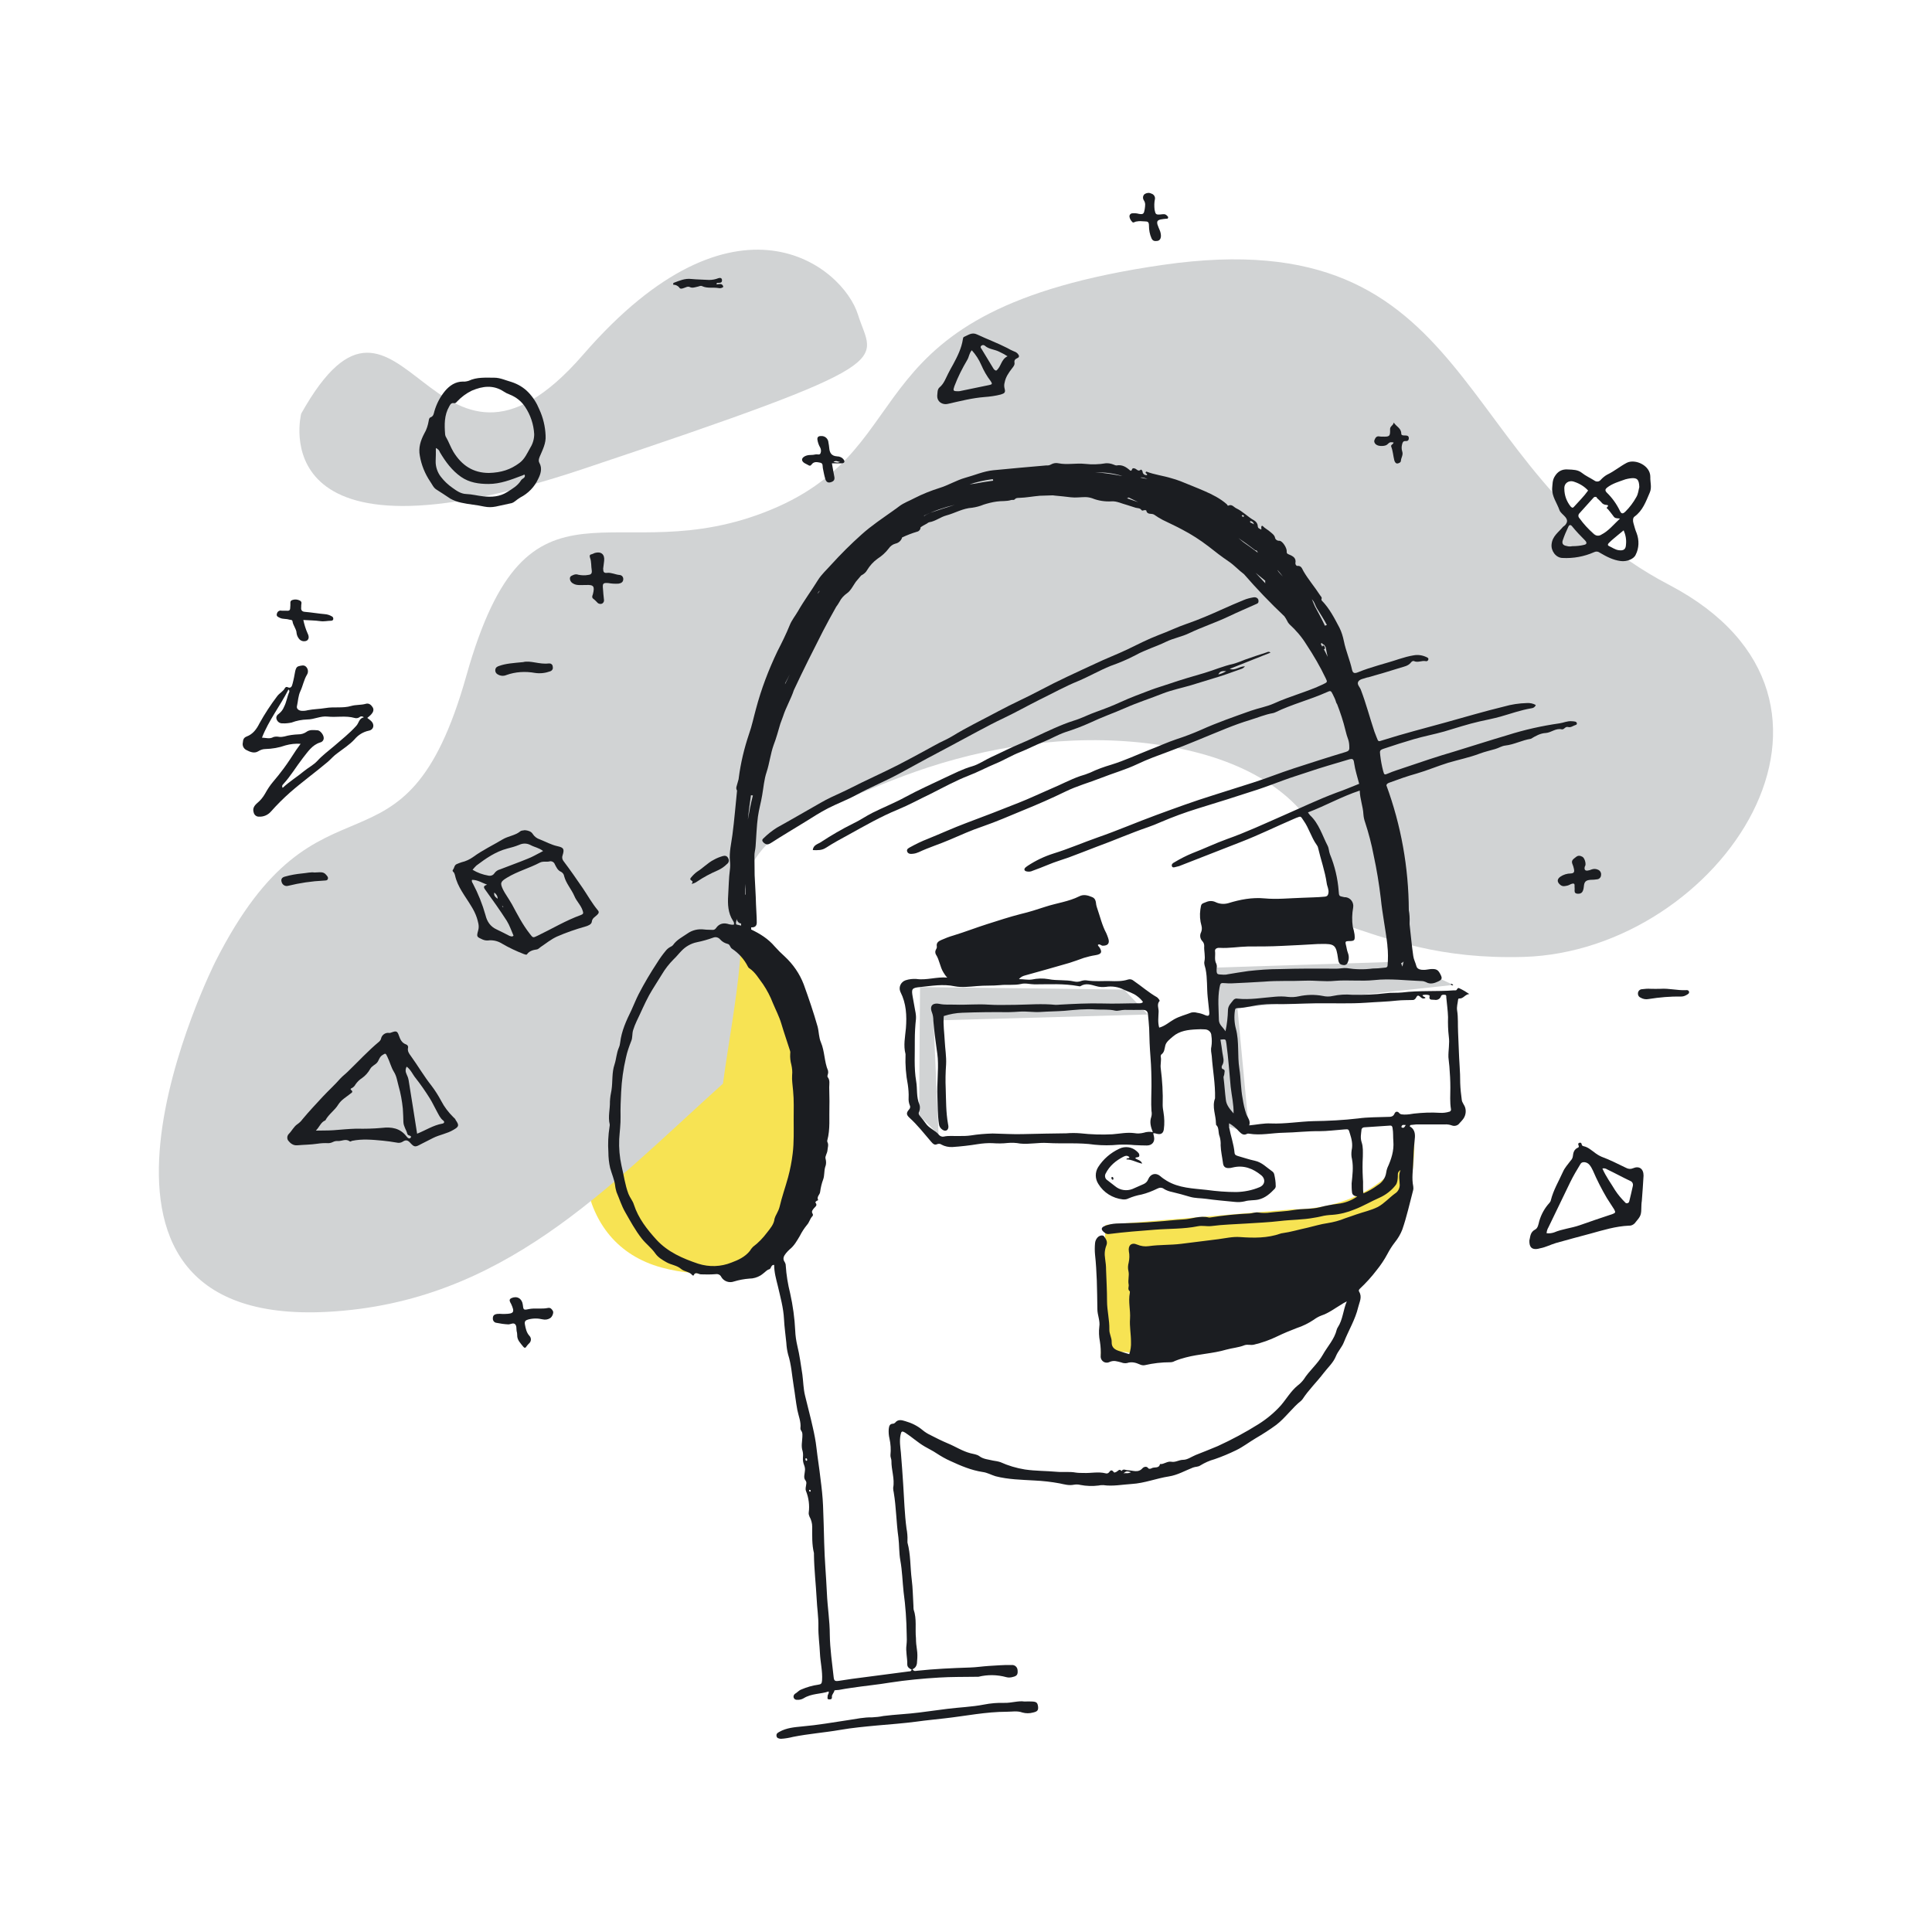 <?xml version="1.0"?>

<!-- Generator: Adobe Illustrator 22.1.0, SVG Export Plug-In . SVG Version: 6.00 Build 0) -->
<svg version="1.1" id="abstrakt-design-first-issue-1-03" xmlns="http://www.w3.org/2000/svg" xmlns:xlink="http://www.w3.org/1999/xlink" x="0px" y="0px" viewBox="0 0 1000 1000" style="enable-background:new 0 0 1000 1000;" xml:space="preserve" width="1000" height="1000">
<style type="text/css"> .st0{fill:#F7E353;} .st1{fill:#D1D3D4;} .st2{fill:#1B1D21;}
</style>
<path class="st0" d="M364.5,481.3c-13.5-3.3-24,1-31.8,11.1c-13.2,17.2-19.4,39-24.6,59c-5.1,19.7-8.5,40.8-4.7,60.9 c3.8,20.6,16,37.5,39.1,43.8c21.3,5.8,42.4,2.6,62.6-3.9c1.3-11.5,3.3-23,5.8-34.4c4.8-22.6,12.9-47.8,7.4-70.8 c-3.2-13.6-8.5-26.7-13.9-39.8c-3.1,0.9-7,0-8.5-3.5C391.5,492.5,376.8,484.3,364.5,481.3z"></path>
<path class="st0" d="M732,589.9c0,0,3.5,53.3-39.2,74.2s-103,37.7-108.1,36.1s-14.9,1.4-14.9,1.4l2.4-67.6l97.6-8.1 C669.8,625.9,713.7,627.8,732,589.9z"></path>
<polygon class="st1" points="594.1,525.1 483.2,528.2 485.8,587.3 475.7,577.2 476.2,510.9 581.8,512.2 "></polygon>
<polygon class="st1" points="752.2,509.8 640.5,521.8 646.6,586.4 629.3,581.1 629.9,500.8 726.5,497.7 "></polygon>
<path class="st1" d="M863.9,302.7c-114.2-59.7-97.6-189.3-262-165.6s-121.4,93-202.8,126.7s-125.4-28.8-157.7,85.9 s-75.5,40.5-129.9,148c0,0-95.4,189.6,58.2,181.3c90.4-4.9,144.1-63.7,204.5-118.1c2.8-20.8,6.8-41.5,8.7-62.4 c0.6-6.9,1.1-13.9,1.1-20.8c0-5.5-0.3-11,0.5-16.5c1.3-8.1,4.9-15.6,10.2-21.7c9.9-11.6,24.7-18.2,38.5-23.9 c15.5-6.4,31-13.1,46.9-18.3c38.8-12.7,81-17.8,121.5-11.5c35.1,5.5,72.2,20.8,85.3,56.5c4,11.2,5.7,23.1,5,35 c27.6,9.3,53.7,19.2,96.7,18C890.3,492.3,978.1,362.5,863.9,302.7z"></path>
<path class="st1" d="M155.9,214.1c0,0-21.8,84.7,146,28.6s150-54.7,142.2-79.8s-63.4-70.3-142.2,20.6S208.4,120.4,155.9,214.1z"></path>
<path class="st2" d="M800.1,379.4c2.8-0.2,5.1-2.6,8.2-1.9c1.3,0.3,1.8-1.6,3.3-1.2s2.5-0.6,3.8-1c0.4-0.1,0.8-0.3,0.8-0.8 c0-0.6-0.5-0.9-0.9-1c-0.6-0.1-1.2-0.2-1.8-0.2c-2.2-0.2-4.2,0.8-6.3,1.1c-9.1,1.3-18.1,3.3-26.9,6.1c-9.2,2.7-18.4,5.7-27.6,8.5 c-8.6,2.5-17.2,5.4-25.7,8.3c-2.8,1-5.7,1.8-8.4,3c-2.1,0.9-2.1,0.8-2.7-1.3c-0.7-2.7-1.2-5.4-1.5-8.1c-0.3-2.4-0.3-2.7,2.2-3.5 c5-1.7,10.1-3.3,15.2-4.8s10.5-2.5,15.8-4c6.1-1.8,12.1-3.8,18.3-5.2c3.6-0.8,7.2-1.5,10.8-2.5c5.3-1.5,10.5-3.4,16-4.3 c1-0.1,1.9-0.7,2.2-1.7c-1.4-0.8-3-1.1-4.6-1c-4,0.1-8,0.7-11.8,1.8c-10.3,2.5-20.4,5.5-30.5,8.3c-10.9,3-21.8,5.8-32.5,9.2 c-2.1,0.7-2.1,0.7-2.9-1.4c-0.4-1.1-0.8-2.1-1.2-3.1c-2.4-7.2-4.3-14.5-7-21.6c-0.5-1.5-2.3-2.9-1.3-4.4c0.9-1.3,2.9-1.4,4.4-2 c0.2-0.1,0.4-0.1,0.6-0.1c5.6-1.6,11.2-3.2,16.8-5c1.9-0.6,4-0.9,5.4-2.7c0.3-0.4,1-1,1.6-0.7c2,0.9,4-0.4,6,0 c0.6,0.2,1.3-0.2,1.4-0.8c0,0,0,0,0,0c0.2-0.8-0.4-1-1-1.3c-2.1-1-4.4-1.3-6.6-0.9c-2.5,0.4-5,1.1-7.5,1.9c-7.1,2.4-14.4,4-21.4,6.9 c-1.8,0.7-2.6,0.4-3-1.4c-1.1-5-3.2-9.7-4.2-14.7c-0.5-2.4-1.2-4.8-2.3-7c-2.6-4.9-5.1-9.9-9.1-14c-0.2-0.2-0.3-0.5-0.2-0.8 c0.4-1-0.4-1.4-0.8-2.1c-2.7-4.2-6-8-8.5-12.3c-0.7-1.1-1-3-3.2-2.8c-0.5,0.1-1.1-0.8-1-1.4c0.5-2.7-1.2-3.6-3.3-4.5 c-0.5-0.2-1.3-0.4-1.2-1.5c0.2-1.8-2.2-5.6-3.8-5.6c-1.1,0.1-2.2-0.7-2.3-1.8c-0.4-1.3-1.4-1.9-2.3-2.7c-1.3-1.2-2.9-1.9-4.1-3.2 c-0.1-0.1-0.3,0-0.4,0c-0.6,0.6,0,1.2-0.3,1.9c-0.8-0.5-1.8-0.5-1.8-2c-0.1-1.1-0.8-2.1-1.8-2.7c-3.3-1.8-5.9-4.7-9.3-6.3 c-1.3-0.6-2.2-2.3-4.1-1.4c-0.5,0.2-0.5-0.5-0.8-0.7c-3.4-3-7.4-5-11.5-6.8s-8.3-3.4-12.4-5.1c-1.6-0.6-3.3-1.2-4.9-1.6 c-4.2-1.3-8.7-1.8-12.8-3.4c-0.1,0-0.3,0.2-0.4,0.3c-0.3,0.8,1,0.6,0.7,1.5c-1.1,0.2-2.1-0.5-2.3-1.6c0-0.1,0-0.1,0-0.2 c-0.1-0.5-0.7-1.2-0.9-1c-1.4,1.2-2.1-0.3-3.1-0.6c-0.7-0.2-1.2-0.3-1.5,0.5c-0.2,0.6-0.5,0.9-1.1,0.4c-1.9-1.7-4-3-6.8-2.5 c-0.5,0.1-1.2-0.3-1.8-0.5c-1.3-0.5-2.6-0.7-3.9-0.6c-3.5,0.6-7.1,0.7-10.7,0.3c-4.6-0.5-9.2,0.6-13.7-0.3c-1.3-0.3-2.7-0.1-3.9,0.6 c-0.7,0.4-1.5,0.6-2.4,0.5c-9.2,0.8-18.4,1.6-27.5,2.5c-5,0.5-9.7,2.6-14.5,3.9c-4.6,1.3-8.8,3.9-13.4,5.3 c-4.4,1.4-8.7,3.1-12.8,5.2c-2.6,1.4-5.5,2.4-7.9,4.2l-2,1.5l-0.2,0.1c-0.3,0.2-0.5,0.4-0.8,0.6c-5.6,4-11.4,7.8-16.6,12.5 c-5.5,4.9-10.7,10.1-15.7,15.6c-2.3,2.6-5,5-6.8,7.9c-3.4,5.5-7.2,10.6-10.4,16.2c-1.4,2.4-3.2,4.6-4.2,7.1 c-1.9,4.7-4.1,9.1-6.4,13.6c-4.6,9.6-8.4,19.6-11.1,29.8c-1.2,4.3-2.1,8.8-3.6,13c-2.5,7.4-4.3,14.9-5.3,22.6c0,0.2-0.1,0.5-0.1,0.8 c-0.4,1.3-0.7,2.6-1.1,3.9c-0.2,0.7-0.1,1.4,0.3,2c-0.8,7.6-1.4,15.3-2.4,22.9c-0.6,4.5-1.7,8.9-1.3,13.4c0.2,1.5,0.2,3.1,0,4.6 c-0.6,4.4-0.6,8.9-0.9,13.4s-0.1,9.1,2.5,13.1c0.3,0.5,0.8,1.2,0.4,2c-0.8,0.1-1.6,0-2.4-0.2c-2.7-0.9-5.1-0.5-6.8,2 c-0.4,0.6-1.1,1-1.8,0.9c-1.4-0.1-2.9,0-4.3-0.2c-3.1-0.4-6.2,0.3-8.7,2.1c-2.6,1.8-5.5,3.2-7.4,5.9c-0.3,0.4-0.7,0.7-1.2,0.9 c-1,0.5-1.9,1.2-2.6,2.1c-1.6,1.9-3.1,4-4.4,6.1c-3.5,5.3-6.7,10.7-9.6,16.3c-1.4,2.7-2.5,5.6-3.8,8.4c-2.6,5.3-5.1,10.7-5.8,16.7 c-0.1,0.9-0.3,1.8-0.7,2.7c-1.2,2.8-1.3,5.8-2.2,8.6c-1.5,4.3-0.9,8.9-1.6,13.4c-0.4,1.9-0.7,3.8-0.8,5.8c0.1,4-1.1,7.9-0.1,11.9 c0,0.4,0,0.8-0.1,1.2c-0.7,4.4-0.9,8.8-0.6,13.2c0,2.7,0.3,5.5,0.9,8.1c0.8,3,2.2,6,2.6,9.2c0.1,1.1,0.4,2.2,0.7,3.3 c1.5,3.5,2.6,7.1,4.5,10.4c2.7,4.7,5.2,9.4,8.6,13.7c2.2,2.8,5,4.8,7,7.7c1.5,2.1,3.6,3.3,5.7,4.5c2.4,1.4,5.4,1.6,7.5,3.4 c1.8,1.6,4.5,1.4,6,3.4c0.2,0.1,0.4,0.1,0.6,0.1c0.9-2.3,2.6-0.6,3.8-0.6c2.5,0.1,5.1,0.1,7.6-0.1c1.2-0.2,2.4,0.3,2.9,1.4 c1.3,2.3,4.1,3.3,6.6,2.4c2.6-0.8,5.3-1.3,8-1.5c2,0,4-0.6,5.7-1.6c0.5-0.3,1-0.7,1.5-1.1c1-0.7,1.8-1.8,3-2.1s0.8-2.4,2.6-2.3 c0,3.8,1,7.3,1.9,10.9c1.3,5.7,2.9,11.3,3.2,17.2c0.2,4.1,0.8,8.1,1.2,12.2c0.1,2,0.4,4,0.9,6c1.7,5.3,2,10.8,2.9,16.3 c0.7,4.2,1.1,8.3,1.9,12.5c0.6,3.1,2,6.1,1.6,9.5c0,0.5,0.2,1,0.5,1.4c0.7,1,0.5,1.9,0.5,3.1c-0.1,2.4-0.7,4.8,0.1,7.2 c0.3,1.1,0.3,2.2,0.2,3.4c-0.1,1.3,0.1,2.7,0.6,3.9c0.4,1,0.6,2.1,0.4,3.2c-0.1,1.5-0.8,3.3,0.2,4.6c0.5,0.6,0.7,1.3,0.5,2.1 c-0.1,1.2-0.6,2.4-0.1,3.6c1.4,3.5,1.9,7.4,1.4,11.1c-0.1,0.7,0.1,1.4,0.4,2.1c0.9,1.6,1.4,3.5,1.4,5.3c0,4.6-0.2,9.1,0.9,13.6 c0,0.3,0,0.6,0,0.9c0.1,7.6,1,15.1,1.4,22.7c0.2,4.8,1,9.6,0.9,14.4c-0.1,4.6,0.6,9.2,0.8,13.8s1.4,9.3,1.1,14 c-0.1,1.7-0.5,2.1-2,2.3c-3,0.4-6,1.3-8.8,2.5c-1.3,0.5-2.1,1.6-3.2,2.2c-0.7,0.5-1,1.4-0.6,2.2c0.3,0.7,1.1,1,1.8,0.9 c1.1,0.1,2.3-0.2,3.3-0.8c4-2.5,8.7-2.1,12.9-3.5c0.3,1.1-0.5,1.5-0.5,2.3s-0.5,1.8,0.8,1.8c0.9,0,1.5-0.1,1.4-1.4 c-0.1-1.1,1.1-2,1.3-3.2c0-0.2,1.5-0.2,2.3-0.3c2.2-0.4,4.4-0.8,6.7-1.1c6.6-1,13.2-1.6,19.8-2.7c8.4-1.3,16.9-2.1,25.4-2.6 c6.3-0.4,12.6-0.3,18.9-0.4c0.5,0,1,0,1.4,0c4.8-1.2,9.8-1.1,14.5,0.2c1.1,0.3,2.3,0.2,3.3-0.1c2.2-0.5,2.7-1.3,2.5-3.5 c-0.1-1.6-1.4-2.8-3-2.7c-0.1,0-0.1,0-0.2,0c-4-0.1-8,0.3-11.9,0.5c-3.1,0.2-6.3,0.7-9.5,0.8c-9.2,0.3-18.4,0.7-27.6,1.7 c-0.6,0.1-1.5,0.4-2.2-0.8c2-0.8,2.4-2.6,2.4-4.4c0.2-1.9,0.2-3.9-0.1-5.8c-0.3-1.9-0.5-3.8-0.5-5.8c-0.5-5,0.5-10-1.2-14.9 c-0.1-0.6-0.1-1.2-0.1-1.8c-0.3-4.6-0.3-9.2-0.9-13.8c-0.8-6.3-0.5-12.8-2.2-19.1c0-0.3,0-0.6,0-0.9c0.1-2.2-0.1-4.3-0.5-6.4 c-1-7.5-1.2-15.1-1.7-22.7c-0.4-5.5-0.7-11-1.2-16.5c-0.3-3-0.8-6-0.2-9.1c0.4-2,0.7-2.3,2.5-1.2c3.4,2.2,6.4,5,10,7.1 c2,1.2,4.2,2.2,6.1,3.5c2.3,1.5,4.7,2.9,7.2,4c5.4,2.5,10.8,4.8,16.7,5.7c2.4,0.3,4.4,1.5,6.7,2.2c6.6,1.7,13.4,1.8,20.1,2.2 c4.4,0.2,8.8,0.7,13.1,1.5c2.4,0.5,4.7,1.2,7.3,0.7c1.1-0.2,2.3-0.2,3.4,0.1c3.1,0.6,6.3,0.7,9.5,0.3c0.8-0.2,1.6-0.2,2.4-0.2 c4.9,0.7,9.8-0.3,14.7-0.6c6.6-0.4,12.7-2.9,19.2-3.9c4.5-0.7,8.4-3,12.5-4.6c1.3-0.5,2.7-0.3,3.8-1.1c2.3-1.4,4.7-2.5,7.3-3.2 c3.8-1.3,7.6-2.9,11.3-4.7c3.5-1.7,6.7-4.2,10.1-6.2c3.6-2.1,7.2-4.4,10.6-6.9c4.8-3.7,8.2-8.8,13-12.6c0.2-0.2,0.4-0.5,0.6-0.7 c3.2-4.9,7.4-8.9,10.9-13.5c2.2-2.9,5-5.3,6.4-8.8c1-2.5,3.1-4.6,4.1-7.2c2.4-6.1,5.9-11.7,7.4-18.1c0.6-2.6,2.2-5.2,0.5-8 c-0.4-0.7-0.1-1.1,0.4-1.6c3.1-2.9,6-6.1,8.6-9.5c2.1-2.6,4-5.4,5.6-8.4c1.1-2.1,2.4-4.2,3.9-6.1c1.6-2,2.9-4.2,3.8-6.5 c2.3-6.6,3.8-13.5,5.6-20.3c0.2-0.7,0.2-1.4,0.1-2.1c-0.9-4.3-0.1-8.5,0-12.8c0.1-3.6,0.3-7.2,0.7-10.9c0.3-2.5,0.6-5.6-2.4-7.3 c-0.2-0.1-0.1-0.4,0.3-0.8c1-0.1,2-0.2,3-0.3c4.9,0,9.8,0,14.7,0c1.2-0.1,2.5,0.1,3.6,0.5c1.5,0.6,3.2,0.1,4.1-1.2 c0.6-0.6,1.1-1.2,1.6-1.8c1.4-1.7,1.9-4,1.3-6.1c-0.4-1.5-1.7-2.7-1.8-4.2c-0.4-2.8-0.7-5.7-0.8-8.6c0-3-0.1-5.9-0.3-8.8 c-0.4-5.8-0.5-11.6-0.8-17.5c-0.2-3.8,0.1-7.6-0.5-11.3c-0.3-1.9,0.3-3.7,0.5-5.5c0-0.3,0.2-0.7,0.5-0.7c2.2,0.3,3-2.1,5.3-2.3 c-1.6-1.1-3.3-2.1-5-2.9c-1.3-0.8-1.2,1.1-2.1,1c-0.3,0-0.6,0-0.9,0c-8.9,0.7-17.8,0-26.7,1.1c-2.8,0.3-5.7,0-8.5,0.4 c-5.8,0.7-11.6,0.9-17.4,0.8c-3.3-0.3-6.7-0.1-10,0.6c-1.7,0.4-3.5,0.4-5.2,0c-4.1-0.8-8.4-0.7-12.5,0.2c-1.8,0.4-3.7,0.5-5.5,0.3 c-2.2-0.3-4.5-0.3-6.7-0.1c-6.5,0.5-13,1.7-19.5,1c-0.7-0.2-1.5,0.1-2,0.6c-1.2,1.6-2.8,2.9-2.9,5.2c-0.1,3.7-0.5,7.5-1.3,11.1 c-1.3-2.2-3.3-3.3-3.4-5.8c-0.1-5.6-0.7-11.1,0.3-16.7c0.5-2.6,0.5-2.6,3.2-2.4c0.9,0.1,1.8,0.1,2.8,0.1c5.7-0.3,11.4-0.5,17.1-0.9 c7.1-0.6,14.1-0.2,21.2-0.5c5.1-0.2,10.2,0.6,15.3,0.1c6.8-0.6,13.6,0.3,20.5-0.4c8.1-0.9,16.4,0.2,24.6,0.5c0.7,0,1.4,0.2,2.1,0.5 c2.2,1.3,4.3,0.7,6.4-0.3c1.9-0.9,2.2-1.6,1.3-3.4c-1.3-2.7-2.2-3.2-5.3-3c-1.1,0.1-2.2,0.4-3.3,0.4c-1.7,0-3.5-0.1-4-2 s-1.4-3.5-1.6-5.2c-0.8-5.5-1.3-11-1.9-16.4c0-0.3,0-0.6,0-0.9c0.1-2.1,0-4.3-0.4-6.4c-0.1-22.1-4-43.9-11.6-64.6 c0.1-0.7,0.6-1.1,1.8-1.5c4.6-1.7,9.1-3.3,13.8-4.6c5.5-1.6,10.9-3.9,16.4-5.6c5.4-1.6,10.9-2.7,16.2-4.7c2.6-1,5.4-1.6,8.1-2.4 c1.8-0.5,3.4-1.6,5.2-1.8c4.6-0.5,8.7-2.8,13.3-3.5C794.7,381,797.3,379.5,800.1,379.4z M381.3,476.1l0.1-0.6c0,0,0,0.1,0,0.1 c0,1.2,1,2.3,2.2,2.4c0,0.4,0,0.7,0,1.1c-0.8-0.2-1.7-0.4-2.5-0.6C380.7,477.6,381.1,476.9,381.3,476.1z M408.8,349 c-0.8,1.7-1.6,3.5-2.5,5.2c0.1-0.3,0.1-0.6,0.2-0.8C407.3,351.9,408.1,350.5,408.8,349z M385.7,463c-0.1-1.8-0.1-3.7-0.1-5.5 c0.1,1.9,0.3,3.7,0.3,5.6C385.9,463.1,385.8,463.1,385.7,463L385.7,463z M387.1,424.2c0.4-4.2,1-8.4,1.6-12.6c0.3,0.1,0.7,0.1,1,0.1 C388.6,415.9,387.8,420.1,387.1,424.2L387.1,424.2z M452.5,276.6c-0.7,0.5-1.4,1-2,1.5C451.1,277.6,451.8,277.1,452.5,276.6 L452.5,276.6z M478.3,267.1v-0.2c5.1-2.5,10.4-4.3,15.9-5.6c-4.2,1.3-8.4,2.7-12.6,4.1C480.5,265.9,479.3,266.4,478.3,267.1 L478.3,267.1z M589.1,259.9c-2-0.6-3.9-1.4-5.8-2c0.3-0.1,0.6-0.2,0.9-0.4C585.8,258.3,587.4,259.1,589.1,259.9L589.1,259.9z M685.2,336c0.2,0.1,0.5-0.1,0.6-0.4c0-0.6-0.3-1.2-0.8-1.5c-0.2-0.1-0.5,0.3-0.6,0.6c-0.3-0.5-0.5-1-0.8-1.5 c0.2-0.1,0.4-0.2,0.6-0.4l0,0.1c0.3,0.4,0.7,0.7,1.2,0.9c0.3,0.4,0.5,0.8,0.8,1.2c0.3,1.7,0.6,3.3,1,5 C686.6,338.7,685.9,337.3,685.2,336z M661.2,295c1,1.1,1.9,2.2,2.8,3.4c-0.8-0.8-1.5-1.6-2.3-2.5v-0.1 C661.5,295.6,661.3,295.3,661.2,295L661.2,295z M654.9,300.6c-0.1,0.5-0.1,1,0.1,1.4c-1.7-1.8-3.4-3.7-5.1-5.5 C651.6,297.9,653.3,299.3,654.9,300.6L654.9,300.6z M643.5,280.6l-2.5-2.1c2.8,1.9,5.6,3.9,8.3,6c0.3,0.3,0.7,0.4,1.2,0.5 c0.2,0.4,0.4,0.8,0.6,1.1C648.5,284.2,646,282.3,643.5,280.6L643.5,280.6z M681.6,314.8c1.8,2.9,3.6,5.7,5.2,8.7 c-0.4,0.1-0.7,0.2-1,0.4c-1.6-3.4-3.4-6.7-5.2-10c-0.5-1.3-1.1-2.5-1.6-3.8c0.3,0.4,0.6,0.8,0.9,1.2 C680.6,312.4,680.9,313.7,681.6,314.8L681.6,314.8z M647.3,269.7c0.9,0.1,1.6,0.8,1.7,1.7l-0.3-0.2c-0.4-0.3-0.8-0.5-1.3-0.6 c-0.2-0.2-0.3-0.4-0.5-0.6C647.1,269.9,647.2,269.7,647.3,269.7L647.3,269.7z M643.1,266.6c0.4,0,0.8,0.2,0.8,0.6 c0,0.1-0.2,0.3-0.4,0.3c-0.4,0-0.7-0.3-0.8-0.7C642.7,266.9,642.9,266.7,643.1,266.6L643.1,266.6z M593.8,247.9l0.4,0.1 c-1.3-0.3-2.7-0.5-4-0.8h0C591.6,246.9,592.7,247.5,593.8,247.9L593.8,247.9z M580,246.1l0.9,0.3c-4.6-0.9-9.3-1.6-14.1-2 c0.9,0,1.8,0.1,2.7,0.1C573,244.6,576.6,245.1,580,246.1z M513.1,248.1l0.8-0.1c0,0.3,0.1,0.5,0.2,0.8c-3.3,0.4-6.7,1-10,1.6 c-0.8,0.1-1.5,0.2-2.3,0.3C505.5,249.5,509.3,248.6,513.1,248.1L513.1,248.1z M424.4,305.7c-0.3,0.4-0.6,0.8-0.9,1.2l-0.4,0.4 c0.2-0.4,0.4-0.7,0.7-1.1L424.4,305.7z M402,628.3c-0.5,0.8-0.8,1.6-1.1,2.5c-0.3,2.9-2.2,5-3.9,7.2c-2.1,2.8-4.5,5.3-7.3,7.4 c-0.6,0.6-1.2,1.4-1.6,2.1c-2.5,3.1-6,4.7-9.5,6c-5.5,2.2-11.5,2.4-17.2,0.6c-8-2.7-15.7-6-21.6-12.4c-4.9-5.4-9.4-11.1-11.7-18.2 c-0.6-2-2-3.5-2.8-5.5c-1.8-4.7-2.4-9.7-3.6-14.6c-1-4.5-1.4-9.2-1.2-13.8c0.2-3.5,0.8-7.7,0.7-11.8s0.1-8.4,0.3-12.5 c0.3-6,1.1-12,2.5-17.9c0.6-2.9,1.6-5.7,2.7-8.5c0.8-1.8,0.4-3.8,1-5.7c0.5-1.6,1.1-3.1,1.8-4.6c2.2-4.5,4.1-9.1,6.5-13.5 c2-3.6,4.4-7.1,6.5-10.6c1.7-2.9,3.8-5.6,6.2-8c1.5-1.4,2.7-3,4.1-4.4c2.1-2.2,4.9-3.8,7.9-4.4c2.9-0.6,5.8-1.4,8.5-2.4 c1.3-0.5,2.7-0.1,3.6,1c1,1.1,2.2,1.8,3.6,2.2c1.5,0.2,1.4,1.8,2.4,2.5c3.5,2.3,6.4,5.5,8.3,9.3c0.2,0.4,0.4,0.7,0.8,0.9 c3.1,2.1,4.9,5.4,7.1,8.3c2,3,3.7,6.2,5,9.6c1.5,3.6,3.3,7,4.4,10.7c1.4,4.7,3,9.3,4.5,14c0.2,0.6,0.2,1.2,0.1,1.8 c-0.1,1.8,0.1,3.7,0.6,5.5c0.4,1.8,0.6,3.6,0.4,5.4c-0.2,2.6,0.3,5.3,0.5,8c0.5,5,0.3,10,0.3,15c0,5.8,0.2,11.7-0.5,17.5 c-0.5,4.2-1.3,8.3-2.4,12.4c-1.4,5.1-3.2,10.1-4.4,15.3C403.2,625.9,402.6,627.1,402,628.3z M417.8,755.7c0,0.3-0.3,0.4-0.5,0.4 c0,0-0.1,0-0.1,0c-0.2-0.2-0.3-0.5-0.3-0.8c0-0.2,0-0.6,0.4-0.5C417.6,754.9,417.8,755.3,417.8,755.7L417.8,755.7z M419.4,772.1 c-0.2,0-0.4-0.1-0.5-0.2c-0.1-0.3-0.2-0.6,0.1-0.8c0.2,0.1,0.4,0.1,0.5,0.2C419.7,771.5,419.6,771.9,419.4,772.1 C419.4,772,419.3,772.1,419.4,772.1L419.4,772.1z M581.5,762.6c1.5-1.2,1.5-1.2,3.9-0.6C583.8,762.9,582.6,762.3,581.5,762.6 L581.5,762.6z M725.6,583.6c-0.2-0.1-0.3-0.3-0.2-0.5c0.4-1.3,1.4-0.7,2.2-0.8C727.1,583.2,726.7,584.1,725.6,583.6L725.6,583.6z M639.2,523c0.1-0.9,0.4-1.2,1.3-1.2c4.2-0.1,8.2-1.4,12.4-1.8c1.8-0.2,3.7-0.3,5.5-0.3c7.7,0.2,15.3-0.3,23-0.4 c8.6-0.1,17.2,0.3,25.8-0.3c5.3-0.4,10.6-0.5,15.9-1.1c2.7-0.3,5.5-0.2,8.2-0.3c1.9-0.1,1.7-2.7,3-2.2c1,0.4,1.6,1.9,3.2,1.3 c0.1,0,0.2-0.1,0.3-0.2c-0.2-0.7-1.3-0.4-1.5-1.4c1-0.3,2-0.3,3-0.1c0.2,0,0.7,0.3,0.7,0.4c-0.7,2.6,1.4,1.9,2.5,2.1 c1.4,0.3,2.8-0.4,3.3-1.7c0-0.1,0.1-0.2,0.1-0.3c0.5-0.8,1.2-0.6,1.9-0.6c0.9,0,0.8,0.8,0.8,1.4c0.3,3.4,0.8,6.7,0.9,10.1 c-0.1,3.4,0,6.8,0.4,10.1c0.5,3.6-0.3,7.1-0.2,10.7c0.1,1.7,0.4,3.2,0.5,4.8c0.3,3.7,0.5,7.3,0.5,11s-0.3,7.4,0.3,11 c0.2,0.6-0.2,1.2-0.7,1.4c0,0-0.1,0-0.1,0c-1.6,0.5-3.2,0.7-4.9,0.6c-4.5-0.3-9-0.1-13.5,0.4c-1.6,0.3-3.2,0.5-4.8,0.5 c-1-0.1-2,0.1-2.8-0.8c-0.4-0.6-1.2-0.9-1.8-0.5c-0.3,0.2-0.5,0.5-0.6,0.8c-0.7,1.7-2.1,1.7-3.5,1.7c-5.1,0.2-10.3,0.1-15.3,0.8 c-7.7,0.9-15.5,1.3-23.2,1.4c-7.4,0.2-14.6,1.5-22,1.2c-3.5-0.2-7.1,0.6-11.2,1c0.8-2.5-0.8-3.9-1.5-5.8c-0.9-2.6-1.5-5.3-1.9-8 c-1-5.1-0.9-10.4-1.7-15.5c-1.1-6.9,0-14-1.8-20.7C638.9,529.5,638.7,526.2,639.2,523z M705.4,609.6c-0.2-3.7-0.2-7.3,0-11 c0-2.5,0.2-4.9-0.6-7.3s-0.3-4.4-0.1-6.5c0-0.7,0.7-1.3,1.4-1.3c0,0,0,0,0,0c4.5-0.3,9-0.6,13.5-0.9c0.9,0,1.1,0.6,1.2,1.4 c0.4,2.2,0.2,4.5,0.4,6.7c0.4,5-1.1,9.4-3.1,13.8c-0.3,0.8-0.5,1.6-0.6,2.4c-0.4,2.8-2.1,5.2-4.5,6.6c-2.3,1.7-4.7,3.1-7.3,4.2 C705.3,614.9,705.7,612.3,705.4,609.6L705.4,609.6z M634.8,540.3c1,7.4,1.5,14.9,2.2,22.3c0.5,4.5,1.6,9,1.5,13.7 c-1.8-2.1-3.7-4.2-4-7c-0.5-3.8-0.7-7.7-1.2-11.6c-0.1-0.5,0.4-1.2,0.4-1.8c0-1,0.8-2.1-0.9-2.6c-0.5-0.1-0.6-1.3-0.3-1.7 c1.5-2.3,0.5-4.5,0.2-6.8s-0.6-4.4-1-6.7C634.6,537.8,634.4,537.8,634.8,540.3L634.8,540.3z M631.3,588.3c0.4,1.4,0.6,3,0.5,4.5 c0.1,3.1,0.8,6,1.2,9.1c0.2,1.9,1.1,2.7,2.9,2.7c0.7,0,1.4-0.1,2.1-0.3c5.7-1.4,10.5,0.5,14.8,4c2.4,2,2,5-0.9,6.2 c-3.8,1.6-7.9,2.4-12,2.5c-5.1,0-10.2-0.4-15.3-1.1c-7.1-0.8-14.4-0.9-20.8-4.8c-1.1-0.7-2.2-1.4-3.2-2.3c-2.3-2-5.1-1.3-6.3,1.6 c-0.4,1.1-1.2,1.9-2.2,2.4c-2,0.9-3.9,1.7-5.9,2.6c-3,1.2-6.5,0.7-9-1.4c-1.3-1-2.7-2.1-4-3.1c-1.2-0.7-1.6-2.3-0.9-3.5 c2-4,5.3-6.7,9.2-8.7c1-0.5,2.1-0.8,3.1,0.3c-0.2,0.9-1.4,0.1-1.6,1.1c2.8,0,5.3,1.6,8.2,2.2c-0.7-1.9-2.5-1.9-3.6-2.8 c0.5-0.9,2-0.1,2.1-1.3s-0.7-1.7-1.3-2.3c-2.5-2.3-6.1-2.8-9.1-1.3c-4.5,2.1-8.3,5.4-10.9,9.5c-1.7,2.7-1.6,6.1,0.1,8.7 c2.7,4.5,7.4,7.4,12.6,8c1,0.1,2.1,0,3-0.5c2.1-0.9,4.4-1.6,6.7-2c2.9-0.7,5.6-1.8,8.3-3.1c1.1-0.6,2.4-0.6,3.4,0.2 c1.3,0.8,2.8,1.3,4.3,1.6c3,0.7,5.9,1.5,8.9,2.4s5.7,0.7,8.5,1.1c5,0.7,9.9,1.1,14.9,1.6c1.7,0.2,3.5,0.1,5.2-0.3 c2.3-0.7,4.7-0.4,7-0.9c3.6-0.8,6.1-3.1,8.5-5.6c0.4-0.5,0.6-1.1,0.5-1.7c0-1.8-0.3-3.7-0.7-5.5c-0.1-0.7-0.5-1.4-1.1-1.8 c-2.9-2-5.3-4.7-9-5.5c-2.9-0.6-5.7-1.6-8.6-2.4c-0.9-0.3-1.8-0.5-1.9-1.7c-0.4-4.5-2-8.8-2.8-13.2c-0.1-0.7-0.1-1.4,0-2.1 c1.9,1.1,3.7,2.6,5.2,4.3c1.2,1.2,2.3,2.1,4,1.2c0.4-0.2,0.8-0.2,1.2-0.1c6,1,11.8-0.4,17.8-0.5c6.2-0.1,12.2-0.9,18.4-0.8 c4.3,0,8.6-0.6,12.9-0.9c2.4-0.2,2.3-0.2,3,2.1c0.9,2.8,1.6,5.6,0.9,8.7c-0.2,1.5-0.2,3.1,0.2,4.6c0.8,4.2,0.2,8.4-0.2,12.5 c0,1.5,0,3.1,0.2,4.6c0.1,1.4,1.2,2,2.7,2.2c-3,2.1-6.4,3.4-10.1,3.8c-3,0.4-6,0.9-9,1.7c-4.5,1.2-9.2,0.7-13.7,1.5 c-4,0.7-8.1,0.8-12.2,1.3c-2,0.3-4.1,0.3-6.1,0c-1.6-0.3-3,0.4-4.6,0.5c-6.9,0.3-13.7,1-20.5,2.1c-0.2,0-0.4,0-0.6,0 c-4.6-1.2-8.9,0.8-13.3,1s-9,0.8-13.5,1.1c-7,0.6-14.1,0.8-21.2,1c-1.9,0.1-3.9,0.5-5.7,1.2c-2.2,0.8-2.3,2-0.3,3.5 c0.7,0.6,1.6,0.9,2.5,0.7c7.8-1,15.7-1.6,23.5-2.2c7.4-0.6,14.9-0.3,22.3-1.8c2.3-0.5,4.7,0.2,7.1-0.1c6-0.8,12-0.9,18-1.3 c5.8-0.4,11.6-0.6,17.4-1.3s11.9-0.6,17.7-1.7c1.2-0.2,2.4-0.4,3.6-0.7c1.9-0.5,3.8-0.7,5.8-0.8c4-0.3,7.9-1.3,11.5-2.8 c4.5-1.7,8.6-4.2,13-6.1c3.3-1.5,6.1-3.7,8.3-6.5c0.9-1.2,1-2.8,1.1-4.3c0.1-1.1-0.4-2.3,1.4-3.5c-1.2,2.9-0.4,5.4-0.4,7.9 c-0.1,1.8-1,3.4-2.5,4.3c-3,2.2-5.5,5.1-8.8,6.9c-3.6,1.8-7.5,2.6-11.2,3.9c-1.9,0.7-3.8,1.3-5.8,2c-2.9,1.2-6,2-9.1,2.5 c-3.6,0.5-7,1.6-10.5,2.4c-4.3,0.9-8.5,2.2-12.9,2.8c-0.3,0-0.6,0.1-0.9,0.2c-6.8,2.4-13.8,2.3-20.9,1.8c-3.8-0.3-7.5,0.6-11.3,1.1 c-6.4,0.8-12.8,1.6-19.2,2.4c-5.6,0.7-11.2,0.4-16.8,1.2c-2,0.3-4.1,0-6-0.8c-2.9-1.3-4.8,0.4-4.3,3.5c0.4,1.9,0.3,3.9-0.1,5.8 c-0.4,1.5-0.5,3-0.1,4.5c0.5,2.2-0.4,4.6,0.1,6.9c0.2,1.1-0.7,2.4,0.5,3.4c0.2,0.1,0.1,0.6,0.1,0.9c-0.9,4.5,0.4,8.9,0.1,13.4 c-0.3,3.9,0.5,7.9,0.5,11.9c0.1,2.2-0.2,4.4-0.9,6.4c-1.7-0.5-3.5-1-5.2-1.6c-2.2-0.7-4-1.8-3.9-4.6c0.1-2.3-1.3-4.3-1.2-6.6 c0.1-4.9-1.2-9.8-1.2-14.6c0-5.4-0.3-10.8-0.5-16.2c0-1.9-0.2-3.9-0.5-5.8c-0.4-2.4-0.2-4.8,0.7-7c0.7-1.9-0.3-3.2-1.2-4.5 c-0.6-0.9-2.3-0.6-3.3,0.4c-0.8,0.8-1.3,1.9-1.4,3c-0.2,2-0.2,4.1,0,6.1c0.5,4.4,0.7,8.8,0.9,13.2c0.2,5,0.2,10,0.3,14.9 c0,3.1,1.5,6,1,9.1c-0.3,2.5-0.2,5.1,0.3,7.6c0.4,2.6,0.6,5.3,0.4,8c0.1,1.7,1.5,3.1,3.3,3c0.4,0,0.8-0.1,1.2-0.3 c2.3-1.1,4.2-0.3,6.2,0.2c1,0.4,2,0.5,3,0.3c2.3-0.8,4.5-0.2,6.5,0.7c0.8,0.4,1.8,0.6,2.7,0.4c4.3-1,8.7-1.5,13.1-1.5 c0.8,0,1.6-0.2,2.3-0.6c1.9-0.8,3.8-1.4,5.8-1.9c6.8-1.8,14-2,20.8-4c3.2-0.9,6.5-1.1,9.5-2.3c1.6-0.6,3.2,0.1,4.9-0.3 c4.2-1,8.2-2.4,12.1-4.3c3.3-1.6,6.7-3,10.1-4.3c3.1-1,6.1-2.5,8.8-4.3c1.2-0.9,2.6-1.7,4-2.2c3.6-1.2,6.6-3.5,9.8-5.4 c1-0.7,2.1-1.3,3.3-1.9c-1.9,4.4-2,9.4-4.7,13.5c-0.2,0.3-0.4,0.7-0.5,1.1c-1.2,5-4.8,8.7-7.2,13c-2.7,4.8-7,8.2-9.9,12.8 c-0.9,1.2-2,2.3-3.2,3.2c-3.5,2.9-5.7,6.8-8.6,10.2c-3.4,3.8-7.4,7.1-11.7,9.8c-6.7,4.2-13.8,8-21,11.3c-3.8,1.6-7.6,3.1-11.4,4.6 c-2.2,0.9-4.3,2.5-6.5,2.5s-3.9,1.4-6.1,1s-3.8,1.4-5.9,1.2c-0.5,2.5-3,1.3-4.4,2.2c-0.5,0.3-1.4,0.4-1.7-0.1c-1-1.4-2.7-0.3-2.9,0 c-2.3,2.7-5.1,1.1-7.7,1.1c-1.1,0-2.2-1-3.2,0.4c-1.1-1.4-1.8,0-2.6,0.4c-0.5,0.2-1.1,0.6-1.4,0.2c-1-1.4-1.7-1.1-2.5,0.1 c-0.4,0.5-1.1,0.7-1.7,0.5c-3.8-1-7.7,0-11.5-0.2c-1.3,0-2.7,0-4-0.2c-3.2-0.6-6.5-0.1-9.8-0.4c-5.5-0.5-11.1-0.4-16.5-1.2 c-4.4-0.7-8.7-2-12.7-3.8c-1.2-0.4-2.5-0.6-3.8-0.8c-2.4-0.6-5-0.7-7.1-2.3c-1.2-0.9-3-1.1-4.6-1.5c-4.2-1.1-7.8-3.5-11.7-5.1 c-3.1-1.3-6.1-2.8-9-4.3c-1.5-0.7-2.9-1.6-4.1-2.6c-2.6-2.2-5.7-3.7-8.9-4.6c-1.9-0.6-3.8-1.1-5.3,0.8c-0.3,0.3-0.7,0.5-1.1,0.5 c-1.8,0.1-2,1.3-2.2,2.8c-0.1,1.6,0,3.3,0.4,4.9c0.6,2.8,0.8,5.7,0.5,8.5c-0.1,1.1,0.5,2,0.5,3c-0.1,4.7,1.8,9.3,0.9,14 c0,0.8,0.1,1.6,0.3,2.4c1.3,7.7,1.3,15.5,2.4,23.2c0.5,4,0.3,8.1,1,11.9c1,5.5,1.1,10.9,1.7,16.4c1,7.3,1.5,14.6,1.6,21.9 c0.1,1.8,0.1,3.7-0.1,5.5c-0.5,3.4,0.5,6.7,0.4,10.1c0,1.5,1.2,2.2,2.3,2.7c-0.2,0.6-0.7,1-1.3,0.9l-29.8,3.9 c-2.2,0.3-4.4,0.7-6.6,1c-2,0.3-2.5,0-2.7-1.9c-0.8-7.3-1.9-14.6-2-22c0-7.2-1.2-14.3-1.5-21.5c-0.4-8.7-1.2-17.4-1.4-26 c-0.1-6.5-0.4-12.9-0.6-19.4c-0.2-4.6-0.7-9.1-1.3-13.7c-0.6-5.4-1.5-10.8-2.1-16.1c-0.4-3.6-1.1-7.1-1.9-10.6 c-1.2-5.5-2.7-10.9-4-16.4c-0.9-3.6-0.9-7.3-1.4-11c-0.8-5-1.4-9.9-2.6-14.8c-0.6-2.6-1-5.2-1.1-7.9c-0.3-6.4-1.2-12.9-2.6-19.2 c-1.2-4.8-2-9.6-2.3-14.5c0-0.6-0.2-1.2-0.5-1.7c-1.3-1.8-0.5-3.2,0.6-4.6c0.6-0.7,1.2-1.4,1.9-2c2.4-1.9,3.8-4.5,5.3-7 c1-2,2.3-4,3.7-5.7c1.2-1.3,1.5-3.1,2.7-4.4c0.4-0.3,0.5-0.9,0.2-1.4c-0.8-1.2,0.1-2,0.6-2.7c0.7-0.9,2.1-1.5,0.9-3 c-0.2-0.2,0.2-0.7,0.6-0.9s0.5-0.3,0.8-0.4c-1-1.8,0.9-2.8,1-4.3c0.3-2.2,0.8-4.4,1.6-6.5c0.7-2,0.4-4.2,1-6.3 c0.6-1.4,0.6-2.9,0.2-4.4c-0.4-1.1,0.9-2.8,1-4.3s0.7-2.8,0-4.2c-0.1-0.3-0.2-0.6-0.1-0.9c1.6-5.9,0.9-11.9,1.1-17.9 c0.1-3.2-0.1-6.4-0.1-9.6c0-1.8,0.5-3.7-0.8-5.3c-0.3-0.4,0-1,0.1-1.5c0.2-0.6,0.2-1.2,0.1-1.8c-2-4.7-1.7-10-3.7-14.7 c-1.1-2.5-1-5.4-1.7-8.1c-2.1-7.4-4.6-14.7-7.2-21.9c-2.1-5.5-5.5-10.4-9.8-14.4c-1.8-1.6-3.6-3.4-5.2-5.2c-3.4-4-7.6-6.6-12.2-8.8 c0-0.4,0-0.7,0-1.1h0.4c1.6,0,2.5-0.8,2.5-2.5c0-3.2-0.3-6.3-0.4-9.5c-0.1-5-0.5-10-0.7-15c-0.1-3.3,0-6.5-0.1-9.8 c-0.1-1.8,0.5-3.4,0.6-5.2c0.4-5.1,0.5-10.2,1.2-15.3c0.5-3.7,1.6-7.4,2.2-11.1c0.7-4,1-8.2,2.3-12c1.5-4.6,2-9.4,3.6-13.9 c1.4-3.6,2.4-7.4,3.5-11.1c0.4-1.3,1-2.5,1.4-3.8c1.5-4.7,4.1-9,5.6-13.6c4.8-10.3,9.9-20.4,15-30.4c2.2-4.2,4.5-8.5,6.9-12.7 c0.6-0.8,1.2-1.7,1.7-2.6c0.9-1.8,2.3-3.3,4-4.5c1.7-1.2,2.7-3.2,3.9-5c0.2-0.3,0.4-0.6,0.6-0.9l2.7-3.2c0.3-0.2,0.6-0.4,1-0.6 c0.9-0.6,1.6-1.3,2.1-2.2c1.4-2.3,3.2-4.3,5.4-5.9c2.2-1.4,4.2-3.2,5.8-5.3c0.8-1.2,2-2.1,3.4-2.5c1.5-0.3,2.8-1.3,3.4-2.8 c0-0.1,0.1-0.2,0.1-0.4h0c2.5-1.2,5.1-2.2,7.8-3c1-0.2,1.8-1.2,1.8-2.3c0.9-0.6,1.9-1.2,2.9-1.7c0.5-0.2,1-0.8,1.6-0.9 c3.2-0.5,5.8-2.7,8.8-3.5c4.5-1.2,8.5-3.7,13.4-4c2-0.3,4-0.8,5.9-1.6c2.2-0.7,4.5-1.3,6.8-1.6c2.5-0.4,5,0,7.5-0.8 c0.7-0.2,1.4,0.3,2.1-0.6c0.3-0.4,1.3-0.5,2-0.5c3.6-0.1,7.1-0.8,10.7-1.1c2.1-0.1,4.2-0.1,6.4-0.2c0.4,0,0.8,0,1.2,0.1 c2.8,0.3,5.7,0.5,8.5,0.9c2.5,0.3,4.9-0.1,7.4-0.1c1.2,0,2.4,0.2,3.6,0.6c3.2,1.3,6.7,1.8,10.1,1.6c2.6-0.2,5.3,1.2,8,1.9 c1.5,0.4,2.9,1,4.4,1.4c1.1,0.3,2.3,0.1,3,1.2c0.4,0.5,0.9,0.2,1.3,0.1c0.4-0.1,0.8-0.1,1.2,0.1c0.5,2.5,2.8,1.3,4.1,2.2 c1.4,1,2.9,1.9,4.4,2.7c3.4,1.7,6.8,3.2,10.1,5c4.8,2.5,9.3,5.4,13.6,8.7c3.4,2.7,6.9,5.4,10.6,7.9c2.8,1.9,5.1,4.5,7.8,6.5 c6.6,7.6,13.6,14.9,20.9,21.8c0.5,0.7,1,1.5,1.4,2.3c0.3,0.7,0.7,1.3,1.2,1.8c3.4,3.1,6.4,6.6,8.8,10.5c3.7,5.6,7.1,11.4,10,17.5 c1,2,0.8,2-1.4,3.1c-8.2,3.9-17.1,6.1-25.4,9.9c-3.8,1.7-8,2.4-12,3.8c-8.7,3.1-17.4,6.1-25.8,9.9c-4.1,1.8-8.3,3.4-12.6,4.8 c-4.8,1.6-9.3,3.7-14,5.5c-6.6,2.6-13,5.6-19.8,7.7c-3.7,1.1-7.4,2.4-10.9,4.1c-1.7,0.7-3.4,1.3-5.2,1.8c-5.2,1.8-10.1,4.5-15.2,6.6 c-5.6,2.4-11,5-16.6,7.2c-9,3.6-18.1,7.1-27.2,10.5c-6.7,2.5-13.2,5.5-19.9,8.2c-3.1,1.2-6,2.6-8.9,4.2c-0.9,0.5-2.1,1-1.8,2.2 c0.4,1.4,1.8,1.5,3.1,1.3c1-0.1,2-0.4,2.9-0.8c5.3-2.5,10.9-4.2,16.2-6.5c5.6-2.4,11.1-4.9,16.8-6.8c7.2-2.5,14.1-5.5,21.1-8.4 c7.4-3,14.7-6.2,21.9-9.7c5.9-2.9,12.2-4.6,18.3-7c6.3-2.5,12.8-4.3,18.9-7.2c5.2-2.5,10.8-4.5,16.2-6.5c10.1-3.7,19.9-8,29.9-12 c4-1.6,8.1-3.1,12.1-4.3s7.9-2.9,12-3.6c0.4-0.1,0.8-0.2,1.2-0.4c8.6-4.2,17.9-6.5,26.6-10.4c2.1-1,2.2-0.8,3.2,1.2 c0.3,0.7,0.7,1.4,1,2.1s0.5,1.3,0.7,2c0.1,0.3,0.3,0.6,0.5,0.9c1.7,4.4,3.2,8.9,4.3,13.5c0.4,1.7,0.9,3.4,1.5,5 c0.4,1.3,0.5,2.6,0.5,3.9c0.1,1.4-0.5,1.9-1.8,2.3c-9,2.7-18,5.6-26.9,8.5c-7.1,2.3-14,5.1-21.2,7.4c-6.8,2.1-13.7,4.4-20.5,6.5 c-10,3.1-19.8,6.7-29.6,10.3c-10.1,3.7-20,8-30.1,11.5c-7.7,2.7-15.3,6-23.1,8.4c-4.7,1.5-9.1,3.6-13.2,6.3 c-0.4,0.3-0.9,0.6-1.2,0.9c-0.9,0.8-0.7,1.7,0.4,2c1.1,0.3,2.3,0.2,3.3-0.3c2.7-1,5.4-2,8-3.1c3.5-1.5,7.1-2.5,10.7-3.8 c4.7-1.7,9.3-3.6,14.1-5.4c9.1-3.3,17.9-7.2,27-10.3c2.1-0.7,4.2-1.6,6.3-2.5c6.3-2.7,12.8-5.1,19.3-7.1c10.5-3.2,20.9-6.5,31.3-9.9 c4.5-1.5,8.9-3.2,13.3-4.8c4-1.5,8.1-2.7,12.2-4.1c7-2.4,14.1-4.4,21.1-6.5c2.3-0.7,2.8-0.5,3.1,1.8c0.5,3.6,1.7,7.1,2.6,10.7 c-4,1.6-7.8,3.2-11.8,4.6c-9.4,3.5-18.5,7.9-27.7,11.9c-9.6,4.2-19,8.6-28.9,12.1c-6.1,2.2-11.9,5-17.9,7.3 c-3.2,1.3-6.3,2.9-9.3,4.7c-0.4,0.2-0.7,0.4-1,0.7c-0.4,0.4-0.5,0.9-0.3,1.4c0.2,0.6,0.8,0.6,1.3,0.5c0.8-0.2,1.6-0.4,2.4-0.6 c10.7-4.1,21.3-8.4,32-12.5c9.3-3.6,18.2-8,27.3-11.9l1.4-0.6c2.5-1,2.2-0.8,3.7,1.4c2.8,3.9,4,8.7,6.8,12.6 c0.3,0.4,0.6,0.9,0.7,1.4c1.4,6.1,3.6,12.1,4.5,18.4c0.2,1.7,1.2,3.2,0.9,5.1c-0.2,1.1-0.5,1.7-1.8,1.9c-4,0.4-8,0.4-12,0.6 c-6.5,0.2-12.9,0.9-19.3,0.3s-12.7,0.6-18.8,2.5c-2.2,0.6-4.6,0.4-6.6-0.6c-1.5-0.7-3.2-0.7-4.8,0c-2.8,1-2.5,1-3,3.9 c-0.4,2.8-0.2,5.7,0.6,8.4c0.3,1.1,0.2,2.3-0.2,3.3c-0.8,1.5-0.6,3.3,0.6,4.6c0.7,0.7,1,1.6,1,2.5c-0.2,2.7,0.7,5.3,0.1,8 c-0.3,1.3,0.3,2.6,0.6,3.9c1,4.9,0.6,9.8,1.1,14.6c0.3,2.5,0.5,5.1,0.8,7.6c0.2,2-0.3,2.5-2.2,1.7c-1.3-0.6-2.7-1-4.1-1.2 c-1-0.3-2-0.3-3-0.1c-3,1.2-6.1,1.9-8.9,3.5c-2.5,1.4-4.7,3.5-7.7,4.3c-0.8-2.7-0.4-5.5-0.3-8.2c0.1-1.8-1.1-3.9,0.5-5.6 c0.1-0.1-0.1-0.6-0.3-0.8c-0.3-0.4-0.6-0.8-1-1.1c-4.4-2.5-8.1-5.8-12.2-8.6c-0.8-0.7-1.9-0.9-2.8-0.6c-3.1,1-6.3,0.9-9.4,0.8 c-3.9-0.1-7.8,0.3-11.7-0.3c-1-0.2-2-0.1-3,0.2c-1.2,0.5-2.6,0.6-3.9,0.3c-4.3-1-8.8-0.3-13.2-1.2c-2.9-0.5-5.8-0.4-8.6,0.2 c-2.2,0.3-4.2-0.2-6.7-0.2c0.8-1,1.9-1.6,3.1-1.9c7.7-2.1,15.3-4.3,23-6.5c2.5-0.8,5-1.7,7.5-2.6c2-0.6,4-1.1,6-1.4 c3.2-0.5,3.7-1.7,1.9-4.3c-0.2-0.3-0.7-0.5-0.6-1.1c1-0.6,1.6,0.5,2.5,0.5c2.7,0,3.7-1.3,2.8-3.9c-0.3-0.9-0.6-1.7-1-2.6 c-2.2-4.1-3.2-8.6-4.7-12.9c-0.2-0.6-0.4-1.2-0.5-1.8c-0.2-1.6-0.3-3.3-2.2-4c-2.1-0.9-4.4-1.5-6.5-0.4c-5.6,2.8-11.7,3.5-17.5,5.4 c-4.3,1.4-8.6,2.8-12.9,3.8c-5.9,1.5-11.6,3.4-17.3,5.2s-11.6,4.1-17.5,5.9c-2.1,0.6-4.2,1.4-6.2,2.3c-1.4,0.6-2.8,1.4-2.4,3.4 c0.1,0.7-0.2,1.1-0.5,1.7c-0.4,0.7-0.4,1.6,0,2.4c1.9,2.9,2.1,6.4,3.9,9.3c0.6,1,1.2,1.9,2,2.7c-5.5-0.5-10.7,1.5-16.1,0.7 c-1.8-0.1-3.7,0.1-5.5,0.7c-2.3,0.8-3.6,3.3-2.8,5.6c0.1,0.2,0.1,0.3,0.2,0.5c3,5.9,3.3,12.2,2.8,18.7c-0.4,4.5-1.4,8.9-0.2,13.4 c0,0.1,0,0.2,0,0.3c-0.2,5.2,0.2,10.5,1.2,15.6c0.3,2.2,0.5,4.5,0.4,6.7c-0.1,1.3,0.1,2.7,0.6,3.9c0.4,0.7,0.2,1.6-0.4,2.2 c-1.5,1.7-1.4,2.7,0.2,4.2c4.2,3.8,7.6,8.2,11.3,12.5c0.9,1,1.7,1.9,3.1,1.2c0.8-0.3,1.7-0.2,2.3,0.3c1.7,0.9,3.7,1.3,5.6,1.2 c4.4-0.3,8.8-0.8,13.1-1.5c2.5-0.4,5.1-0.6,7.6-0.5c2.6,0.2,5.3,0.2,7.9-0.1c2.1-0.2,4.3-0.1,6.4,0.3c4.7,0.5,9.4-0.6,14.1-0.3 c8.2,0.5,16.4-0.3,24.5,0.9c4.1,0.4,8.2,0.4,12.3,0c2.8-0.1,5.5-0.1,8.3,0.2c2.2,0.1,4.3,0.2,6.4,0.2c2.7,0,4.3-1.9,3.7-4.6 l-0.4-1.7c0.6-0.1,1.2,0,1.7,0.2c2.2,0.6,3.5-0.1,3.8-2.3c0.4-2.9,0.3-5.9-0.2-8.9c-0.2-1.2-0.4-2.4-0.4-3.6c0.2-6.3-0.2-12.7-1-19 c-0.3-2,0.4-4.1,0-6.1c-0.1-0.4,0.1-0.8,0.3-1.1c1.7-1.2,1.6-3,2.1-4.8s2.4-3.2,3.9-4.5c3.5-3,7.9-3.5,12.2-3.7 c1.4-0.1,2.9-0.1,4.3,0c1.8,0,3.4,1.4,3.4,3.2c0.3,1.9,0.3,3.9,0,5.8c-0.4,1.6,0,3.2,0.2,4.8c0.5,7.3,1.9,14.5,1.7,21.9 c-1.7,4.5,0.5,8.8,0.5,13.2c0,0.2,0,0.5,0.1,0.6C631.1,583.6,630.4,586.2,631.3,588.3L631.3,588.3z M475.9,571.7 c-1.7-3.9-1-8.1-1.7-12.1c-1.2-7-0.6-14.1-0.7-21.2c0-3.7,0.2-7.3,0.6-11c0.1-1.4-0.1-2.9-0.4-4.3c-0.4-2.4-0.9-4.8-1.3-7.2 c-0.7-4-0.5-4.6,3.8-5c6-0.6,11.9-1.7,18-0.4c3.6,0.7,7.6,0.2,11.4-0.1c4-0.4,8.1-0.1,12.1-0.5c3.6-0.4,7.2,0.2,10.8-0.6 c2.3-0.6,4.7,0.2,7,0.2c7.5,0,15.1-0.5,22.6,0.9c0.4,0.1,0.9,0.2,1.2,0c2.7-1.7,5.4-0.7,8,0c1.7,0.5,3.4,0.6,5.1,0.4 c3.2-0.5,6.5,0,9.4,1.5c2.3,1.1,4.8,1.7,6.9,3.4c1.1,0.8,2.1,1.8,2.9,2.9c-0.6,0.8-1.5,0.7-2.4,0.7c-6.2,0-12.3,0.3-18.5,0.1 c-7.4-0.2-14.8,0.2-22.2,0.6c-0.7,0.1-1.4,0.1-2.2,0.1c-7-0.7-13.9-0.1-20.8,0c-4.6,0-9.3,0.2-13.9-0.1c-5.7-0.4-11.5,0.2-17.2,0 c-2.7-0.1-5.4,0.2-8.2-0.4s-5.4,0.5-3.8,4.5c0.5,1.3,0.7,2.8,0.7,4.2c0.4,4.9,1,9.8,1.7,14.6c0.2,1.6,0.5,3.2,0.6,4.9 c0.4,6.6-0.5,13.1-0.2,19.7c0.2,4.8,0.1,9.6,0.8,14.3c0.1,1.2,0.8,2.3,1.9,3c1.5,1,2.9,0.3,3-1.5c0-0.5-0.1-1-0.2-1.5 c-1.1-6.1-1-12.2-1.2-18.3c-0.2-4.2-0.1-8.4,0.2-12.6c0.2-4-0.5-8-0.7-12c-0.2-4.3-0.9-8.6-0.5-13c3.1-1,6.3-1.6,9.5-1.7 c8-0.3,16-0.4,23.9-0.3c2,0,4.1-0.2,6.2-0.3c3.4-0.2,6.8,0.4,10.3,0.2c4.2-0.3,8.3-0.3,12.5-0.6c5.4-0.5,10.8-1.1,16.3-0.7 c3.3,0.2,6.7-0.2,10,0.6c1.5,0.3,3.2-0.4,4.9-0.4c3.1,0,6.3,0.1,9.4,0c1.9,0,2.6,0.9,2.7,2.5c0.2,2.3,0.5,4.7,0.6,7 c0.1,5.1,0.3,10.1,0.7,15.1s0.5,10,0.5,14.9c0,4.3-0.3,8.5,0,12.8c0.2,1,0.2,2.1-0.1,3.1c-1,2.8-0.2,5.3,0.8,7.9 c-1.6-0.3-3.2-0.2-4.7,0.3c-1.6,0.4-3.3,0.5-4.9,0.2c-3.8-0.5-7.5,0.3-11.3,0.6c-5.5,0.3-11.1,0.1-16.6-0.5c-2.4-0.2-4.9-0.2-7.3,0 c-7.3,0.1-14.5,0.2-21.8,0.4c-5.4,0.2-10.8-0.2-16.3-0.3c-3.8,0.1-7.6,0.4-11.3,1c-2,0.3-4.1,0.3-6.1,0.3c-2.6,0.1-5.3-0.3-7.9,0.3 c-0.9,0.2-1.9-0.2-2.5-0.9c-1.9-2.4-5.1-3.3-6.9-6c-1-1.4-2.1-2.8-3.2-4.1c-0.5-0.6-0.5-1.4-0.1-2 C476.2,574.1,476.3,572.8,475.9,571.7z M718.2,499.8c0,0.5-0.4,0.9-0.9,1c-1.3,0.1-2.6,0.3-4,0.4c-0.9,0.1-1.8,0-2.8,0.1 c-4.5,0.6-9,0.5-13.4-0.2c-1.8-0.2-3.6,0.3-5.5,0.3c-9.7-0.1-19.5-0.1-29.2,0.2c-5.4,0-10.8,0.4-16.2,1c-3.6,0.5-7.2,1.1-10.8,1.7 c-0.7,0.2-1.4,0.2-2.1,0.2c-3.4-0.3-3.7,0.4-3.5-3.8c0.1-0.6,0-1.2-0.2-1.8c-1.2-2.1-0.4-4.4-0.7-6.6c-0.2-1.4,1.4-1.8,2.4-1.7 c4.9,0.3,9.7-0.6,14.6-0.7c5.8,0,11.7,0,17.5-0.3c6.3-0.3,12.7-0.6,19-1c0.4,0,0.8,0,1.2,0c7.3-0.2,8,0.5,9,7.8 c0.3,2.2,0.9,2.9,2.7,3.1c0.9,0.2,1.9-0.3,2.2-1.2c0.8-1.6,0.8-3.4,0.2-5c-0.6-1.5-0.7-3-1.1-4.4s-0.1-1.8,1.4-1.8 c3.2,0,3.4-0.3,3.1-3.5c-0.2-1.3-0.5-2.6-0.9-3.9c-0.5-3.3-0.4-6.7,0.2-10c0.4-2.5-1.2-4.9-3.8-5.3c-0.1,0-0.2,0-0.2,0 c-0.3,0-0.6,0-0.9-0.1c-2.5-0.5-2.4-0.5-2.6-3.1c-0.5-6.5-2-12.9-4.5-19c-0.6-1.5-0.5-3-1.2-4.4c-2.8-5.4-4.5-11.5-9.1-15.8 c-0.4-0.5-0.8-1-1.1-1.5c9.2-3.5,17.4-8.2,26.8-11.3c0.1,4.4,1.7,8.2,1.9,12.3c0.1,1.4,0.4,2.8,0.9,4.2c1.8,5.5,3.3,11.2,4.4,17 c1.6,7.4,2.8,14.8,3.7,22.3c0.8,8.1,2.5,16.1,3.4,24.1v0.3C718.5,492.8,718.5,496.3,718.2,499.8L718.2,499.8z M725.2,498.5 c0.5-0.1,0.9-0.4,1.3-0.8c-0.2,0.8-0.4,1.7-0.6,2.6C725.6,499.7,725.4,499.1,725.2,498.5L725.2,498.5z"></path>
<path class="st2" d="M234.6,578.2c-2.5-2.5-4.6-5.2-6.2-8.3c-1.5-2.8-3.2-5.5-5.1-8c-3.9-4.9-7-10.3-10.7-15.4 c-0.9-1.2-1.8-2.5-1.4-4.2c0.2-0.7-0.3-1.5-1-1.7c-2.2-0.8-3-2.5-3.7-4.5c-0.8-2.4-1.4-2.6-3.6-1.8c-0.6,0.2-1.1,0.5-1.8,0.3 c-1.7-0.1-3.3,1-3.8,2.7c-0.1,0.7-0.5,1.3-1,1.8c-5.8,4.8-10.9,10.4-16.3,15.6c-1.2,1.2-2.6,2.2-3.8,3.5c-2.9,3.3-6.1,6.2-9.1,9.4 c-3.6,3.9-7.2,7.7-10.6,11.8c-0.7,1-1.6,1.8-2.6,2.5c-1.8,1.2-2.8,3.4-4.4,5c-0.9,0.9-1.1,2.4-0.3,3.5c1.1,1.4,2.6,2.6,4.7,2.4 c3.4-0.3,6.9-0.3,10.3-0.8c1.9-0.3,3.8-0.4,5.7-0.3c0.8,0,1.6-0.2,2.4-0.6c0.8-0.4,1.7-0.6,2.6-0.5c2,0.1,4.1-1.4,6.2,0.2 c0.2,0.2,0.8-0.2,1.1-0.3c5.2-1.1,10.5-0.6,15.8-0.1c2.4,0.2,4.9,0.6,7.3,1c1.1,0.3,2.3,0.1,3.2-0.5c1.6-1.1,2.7-0.7,3.9,0.7 c2,2.2,2.6,2.2,5.3,0.7c2.2-1.1,4.4-2.2,6.5-3.3c3.4-1.7,7.2-2.2,10.5-4.2c2.8-1.6,3.1-2.3,1.2-5 C235.7,579.2,235.2,578.7,234.6,578.2z M212.6,588.8c-0.7,1-1.7,0.1-2.2-0.6c-3.3-4.3-7.7-5-12.8-4.4c-4.4,0.4-8.8,0.5-13.1,0.4 c-4,0.1-7.9,0.5-11.9,0.8c-2.8,0.2-5.5,0.1-9.1,0.2c2-2.1,2.6-4.4,4.9-5.3c1.7-3.2,4.9-5.2,6.7-8.2c1.6-2.5,3.9-3.7,6-5.4 c0.8-0.7,2-1,0.6-2.2c-0.5-0.4,0-0.8,0.4-0.9c0.8-0.4,1.5-1.1,1.9-1.9c0.9-1.3,2.1-2.5,3.4-3.3c1.7-1.2,3.2-2.9,4.2-4.7 c0.9-1.6,2.5-2.1,3.5-3.2s1.2-2.9,2.7-3.9c1.8-1.2,1.8-1.1,2.7,0.8c1.3,2.6,1.9,5.4,3.4,7.8c1.4,2.2,1.7,4.8,2.4,7.3 c1.1,3.8,1.8,7.8,2.2,11.7c0.2,2.3,0.2,4.7,0.3,7s1.5,4,2,6c0.1,0.3,0.3,0.6,0.5,0.7C211.9,587.8,213.2,588,212.6,588.8L212.6,588.8 z M228.9,581.6c-4.6,0.8-8.5,3.4-13,5.2c-1.5-9.4-2.9-18.6-4.4-27.7c-0.2-1.1-0.6-2.2-1.1-3.2c-0.6-1.2-0.6-2.6,0.1-3.8 c2.2,1.6,3.1,4.1,4.7,6c2.6,3.3,5,6.8,7.2,10.3c1.4,2.2,2.5,4.7,3.8,7c0.9,1.6,1.6,3.3,3.1,4.5C230.2,580.5,230.1,581.4,228.9,581.6 L228.9,581.6z"></path>
<path class="st2" d="M222.7,249.3c1,1.4,1.6,3.1,3.2,4.1c2.4,1.5,4.8,3.1,7.2,4.7c1.8,1,3.7,1.7,5.7,2.1c3.9,0.9,7.9,1.1,11.8,2 c2,0.4,4,0.4,6,0c2.8-0.6,5.5-1.2,8.3-1.8c0.6-0.2,1.1-0.5,1.6-0.9c0.9-0.7,1.8-1.4,2.8-2c4.1-2.1,7.4-5.5,9.3-9.7 c1.2-2.4,2.2-5.3,0.6-8.2c-0.6-1.1-0.3-2,0.1-3.1c1.5-3.6,3.4-7,3.1-11.1c-0.2-4.7-1.3-9.3-3.3-13.6c-1.3-3.2-3.2-6.2-5.6-8.7 c-2.4-2.5-5.4-4.3-8.8-5.4c-2.9-0.8-5.8-2.2-8.8-2.2c-4.5,0-9.1-0.4-13.3,1.6c-1,0.3-2,0.5-3,0.4c-3.9,0-6.9,2.1-9.2,4.8 c-2.6,3.1-4.5,6.8-5.6,10.7c-0.3,1.1-0.4,2.4-1.9,3c-0.7,0.2-0.9,1-1,1.8c-0.4,2.3-1.1,4.6-2.3,6.6c-1.9,3.6-3.1,7.3-2.3,11.5 C218.1,240.7,220,245.3,222.7,249.3z M232.5,210.4c0.5-0.9,1-2.1,2.6-1.7c0.6,0.1,1.1-0.4,1.5-0.9c2.2-2.3,4.7-4.2,7.6-5.6 c5.6-2.4,11.2-3.1,16.6,0.5c0.9,0.6,1.9,1.1,3,1.5c3.3,1.3,6.1,3.5,8,6.4c2.8,4.2,4.4,9,4.7,14.1c0,2.5-0.7,4.9-2,7 c-1.6,2.8-2.9,5.9-5.6,7.9c-4.7,3.5-9.4,5-15.8,5.2c-8.2,0-14.1-3.9-18.4-10.9c-1.5-2.5-2.4-5.2-3.8-7.6c-0.3-0.4-0.4-0.9-0.5-1.4 C230,219.8,229.9,214.9,232.5,210.4z M225.6,231.9c1,0.4,1.8,1.2,2.1,2.2c2.9,4.9,6.2,9.4,10.9,12.7c4.3,3,9.2,3.7,14.3,3.7 c6.1,0,11.6-2.2,17.2-4.3c0.4-0.1,0.8-0.3,1.1-0.5c0.1,0,0.2,0,0.4,0.1c0.5,1.6-1.3,1.8-1.9,2.8c-1.7,2.8-4.5,4.4-7.2,6.1 c-3.8,2.4-8,2.7-12.4,2.2c-2.9-0.3-5.8-1.1-8.8-1.2c-2.8-0.1-5-1.7-7.1-3.2c-2.3-1.6-4.3-3.5-6-5.7c-1.8-2.3-2.8-5.3-2.7-8.2 C225.6,236.5,225.6,234.4,225.6,231.9z"></path>
<path class="st2" d="M301.7,459.8c-3.3-4.8-6.6-9.6-10.1-14.2c-0.6-0.8-0.8-1.9-0.4-2.9c1-3.2,0.6-4-2.6-4.7s-6.1-2.3-9.1-3.5 c-1.6-0.5-2.9-1.5-3.8-2.9c-0.8-1.3-2.5-1.8-4.1-1.9c-0.8,0.2-1.8,0.1-2.3,0.6c-2.7,2.2-6.2,2.4-9.2,4.2c-5,3-10.3,5.5-15.1,9 c-1.8,1.3-3.9,2.3-6.1,2.8c-0.9,0.3-1.7,0.6-2.6,1c-1.2,0.6-1.1,1.9-1.8,2.8s0.4,1.2,0.6,1.8c0.2,0.4,0.3,0.8,0.4,1.1 c1.3,6.1,5.3,10.8,8.4,16c1.2,1.9,2.2,3.9,2.9,6c0.6,2.1,1.4,4.2,0.7,6.6c-0.9,3.3-0.8,3.3,2.3,4.7c1.1,0.5,2.4,0.6,3.6,0.4 c2.3-0.1,4.5,0.5,6.4,1.7c3.6,2.1,7.4,3.9,11.3,5.4c0.6,0.2,1.4,0.6,1.7,0.1c1.3-1.8,3.2-2.2,5.2-2.5c0.6-0.1,1.2-0.8,1.8-1.2 c2.8-1.9,5.4-4,8.4-5.4c4.8-2.1,9.7-3.8,14.7-5.2c1.4-0.4,3.2-1.1,3.4-2.4c0.2-2,1.6-2.5,2.6-3.5c0.6-0.6,1.6-1.4,0.5-2.6 C306.4,467.5,304.2,463.5,301.7,459.8z M246.6,448c4.9-3.7,9.9-7.2,16-8.8c2.1-0.5,4.1-1.1,6.1-1.9c1.9-0.9,4-0.9,5.9,0.1 c2,1.1,4.4,1.4,6.5,3.1c-2.8,1.4-5.2,2.9-7.8,3.9c-4.8,2-9.7,3.7-14.5,5.6c-1.2,0.3-2.2,1-2.9,2c-0.7,1.1-2,1.5-3.2,1.2 c-2.9-0.5-5.6-1.5-8.1-3C245.2,449.4,245.9,448.7,246.6,448z M257.6,465.2c-1.3-0.9-2-1.6-1.8-3.2 C256.9,462.7,257.6,463.9,257.6,465.2L257.6,465.2z M263.7,484.4c-2.2-1.1-4.4-2.3-6.6-3.3c-3.3-1.5-5-4.1-5.8-7.4 c-1.6-5.7-3.8-11.2-6.6-16.5c-0.4-0.5-0.6-1.2-0.4-1.8c2.9,0,5.1,1.5,7.8,2.5c-1.3,0.5-2.2,0.9-1.1,2.4c3.9,5.4,7.7,10.7,11.3,16.3 c1.5,2.4,2.4,5.2,3.5,7.7C265.1,485,264.4,484.6,263.7,484.4L263.7,484.4z M259.9,469h0.3c0.1,0.1,0.3,0.3,0.3,0.4s-0.1,0.2-0.3,0 S259.9,469.1,259.9,469z M300.7,473.6c-7.8,2.8-14.9,7.1-22.4,10.7c-2.5,1.2-2.4,1.2-4.1-1c-3.7-4.7-6.4-10-9.2-15.2 c-0.9-1.6-1.9-3.1-2.9-4.7c-0.6-0.9-1.2-1.9-1.7-2.9c-1.7-3.5-1.3-4.2,2-6.2c5.4-3.3,11.5-4.9,17-7.8c1.7-0.9,3.7-0.2,5.3-0.7 c1.1-0.1,2.1,0.5,2.5,1.6c0.8,1.5,1.4,3.1,3.3,3.9c0.8,0.5,1.4,1.3,1.5,2.2c1,3.8,3.8,6.8,5.3,10.3c1.1,2.7,3.4,4.7,4.3,7.6 C302,472.6,302,473.1,300.7,473.6L300.7,473.6z"></path>
<path class="st2" d="M169.7,394.3c1.7-1.5,3.1-3.2,5-4.5c3-2.3,6.2-4.3,8.8-7.1c1.9-2.3,4.5-3.9,7.4-4.5c2.6-0.5,3.1-3.2,1.2-5 c-0.5-0.5-1.1-0.9-2-1.6c0.7-0.6,1.5-1.2,2.1-1.9c0.9-1,1.5-2.3,0.7-3.6s-2-2.3-3.6-1.8c-2.5,0.7-5.1,0.4-7.5,1.1 c-4.4,1.3-8.9,0.3-13.4,1.1c-3,0.5-6.1,0.5-9.1,1.1c-1.1,0.3-2.2,0.4-3.4,0.3c-1.5-0.2-2.5-1.2-2.2-2.4c0.6-2.6,0.6-5.3,1.8-7.8 c1.3-2.8,1.8-5.9,3.4-8.5c0.8-1.3,0.6-2.9-0.4-4c-1.1-1.2-2.5-0.7-3.8-0.4s-1.6,1.4-1.9,2.6c-0.4,2.2-0.8,4.4-1.4,6.6 c-0.3,1.2-0.8,2.5-2.5,1.7c-0.5-0.3-1.1-0.1-1.4,0.4c-0.9,1.8-2.8,2.6-4,4.2c-3.4,4.5-6.5,9.2-9.2,14.1c-1.5,3-3.4,5.6-6.6,6.8 c-1.6,0.6-1.9,1.7-2,3.1c-0.4,1.6,0.4,3.2,1.8,3.9c1.9,1,4.1,1.9,6.1,0.7c1.1-0.7,2.4-1.2,3.7-1.2c3.6-0.1,7.1-0.7,10.5-1.9 c2.5-0.7,5.2-1,7.8-0.8l-2.3,3.2c-2.1,3.2-4.2,6.5-6.5,9.6c-1.8,2.4-3.6,4.7-5.5,6.9c-1.6,1.9-2.9,3.9-4.1,6.1 c-1.1,1.9-2.4,3.5-4.1,4.9c-1.7,1.5-2.4,2.9-1.8,4.8c0.3,1.4,1.5,2.3,2.9,2.2c2.3,0.1,4.5-0.9,6-2.6c3.1-3.5,6.4-6.8,9.9-9.9 C156.5,404.6,163.3,399.7,169.7,394.3z M146.5,406c3.9-4.2,6.8-9.2,10.3-13.7c2.5-3.1,4.7-6.7,8.9-8c1.3-0.3,2.1-1.5,1.8-2.8 c-0.2-1.4-1.8-3.4-3.1-3.5c-2-0.1-4.1-0.5-5.9,0.9c-1.2,0.8-2.6,1.2-4,1.2c-2.5,0.1-4.9,0.4-7.3,1.1c-0.9,0.2-1.8,0.3-2.7,0.2 c-1-0.2-2-0.2-3,0.1c-1.9,1.1-3.7,0.4-5.9,0.3c3.5-9,9.4-16.4,13.7-24.9c0.4,0.3,0.6,0.8,0.4,1.3c-1.1,2.5-1.4,5.2-2.7,7.7 c-0.5,1.3-1.4,2.5-2.5,3.4c-1.2,0.8-1.8,1.8-1.3,3.1c0.5,1.3,1.7,2.1,3.1,2c1.5,0.1,3.1-0.1,4.6-0.4c2.6-1,5.3-1.5,8.1-1.6 c3.6,0,6.9-1.9,10.5-1.5c4.7,0.5,9.4-0.6,14,0.7c0.9,0.3,1.9,0.1,2.6-0.4c0.6-0.6,1.7-0.5,2.2,0.1c0,0,0,0,0,0 c-2.5,0.5-2.5,2.9-3.9,4.4c-3.5,3.9-7.6,7.1-11.5,10.5c-2.9,2.5-6.1,4.8-8.7,7.7c-2,2.1-4.6,3.4-6.8,5.2c-3.6,3-7.6,5.4-11.1,8.7 C145.8,407,146.1,406.4,146.5,406z"></path>
<path class="st2" d="M808.7,288.8c5.6,0.3,11.2-0.7,16.4-3c1-0.5,2.1-0.4,3,0.3c3.4,2,6.8,3.8,10.8,4.3c3.1,0.4,6.7-1,7.7-3.2 c1.8-3.5,1.9-7.6,0.5-11.3c-0.7-1.6-1.1-3.3-1.6-5c-0.4-1.2-0.4-2.9,0.5-3.5c4.3-3.1,5.9-7.8,7.9-12.4c1.2-2.7,0.2-5.4,0.3-8.1 c0.1-6-7.8-9.5-12.1-7.4c-3.5,1.8-6.5,4.4-10.1,6.1c-1.3,0.7-2.5,1.7-3.5,2.8c-0.8,1-2.3,1.1-3.3,0.3c-2.2-1.4-4.5-2.4-6.5-4 s-4.6-1.6-7-1.7c-3.2-0.3-5.5,1-7.1,3.8c-1.1,1.9-1,3.9-1.2,5.9c-0.2,4.3,2.5,7.6,3.8,11.4c0.5,1.3,2,2.3,3,3.5 c1.2,1.5,1.2,2.6,0,4.1c-0.3,0.4-0.8,0.6-1.2,1c-2.3,2.8-5.5,4.8-5.9,9C802.7,285.1,805.3,288.7,808.7,288.8z M841.6,281.9 c-0.1,2.4-1.2,3.2-3.6,2.9c-2-0.2-3.6-1.5-5.3-2.2c-0.8-0.4-0.4-1.1,0-1.5c0.8-0.8,1.6-1.6,2.5-2.3c1.6-1.4,3.3-2.7,5.2-4.3 C841.4,276.8,841.9,279.3,841.6,281.9L841.6,281.9z M831.8,252.4c2.8-2.2,6.2-3.1,9.5-4.3c0.8-0.2,1.6-0.4,2.4-0.5 c3.5-0.5,4.7,0.4,4.8,4.5c-0.4,1.4-0.5,3.5-1.6,5.3c-1.5,2.7-3.4,5.2-5.5,7.3c-1.4,1.4-2.2,1.4-3-0.4c-1.7-3.5-4-6.7-6.8-9.4 C830.7,253.9,830.8,253.2,831.8,252.4L831.8,252.4z M826.6,257.8c0.7,0.7,1.5,1.3,2.2,2.1c0.5,0.8,1.4,1.3,2.3,1.4 c1.1,0.1,1.8,0.2,0.6,1.4c-0.3,0.3,0.3,0.6,0.6,0.9c0.8,0.9,1.5,1.9,2.3,2.9c1.2,1.7,1.2,1.7,3.9,1.9c-3.4,3.2-5.9,6.4-9.6,8.3 c-1.3,0.9-3,0.7-4.1-0.4c-2.7-2.4-5.2-5.2-7.3-8.1c-0.7-0.7-0.7-1.8,0-2.5c2.4-2.7,4.8-5.3,7.2-8c0.4-0.6,1.2-0.7,1.8-0.3 C826.4,257.5,826.5,257.7,826.6,257.8L826.6,257.8z M809.7,253c-0.2-2.9,2.3-4.7,5.2-3.6c2.7,0.9,5.2,2.4,7.1,4.5 c-2.2,3.1-4.9,5.7-7.3,8.4c-0.6,0.7-1,0.6-1.7-0.1C810.9,259.6,809.7,256.4,809.7,253z M808.9,279.6c0.8-2.4,1.8-4.7,2.9-7 c0.4-1,1.2-1.1,1.9-0.2c2.1,2.6,4.4,5,6.8,7.4c1,1.1,0.8,1.9-0.5,2.2c-2,0.5-4.1,0.7-6.2,0.7c-1,0.2-1.9,0.2-2.9-0.1 C809,282.3,808.3,281.3,808.9,279.6z"></path>
<path class="st2" d="M845.2,604.7c-1.1,0.5-2.4,0.4-3.5-0.2c-4.2-2-8.4-4.2-12.8-5.8c-1.3-0.6-2.5-1.3-3.6-2.2 c-1.7-1.2-3.3-2.7-5.5-3.2c-0.5-0.1-1-0.3-1.1-0.9c-0.1-0.8-0.5-1.1-1.2-0.9s-0.7,0.7-0.5,1.2s0.4,1-0.2,1.3c-2,0.8-2.5,2.5-2.7,4.5 c-0.1,0.8-0.5,1.6-1.1,2.2c-1.4,1.9-3.1,3.7-4,5.8c-2.2,4.9-5,9.5-6.3,14.8c-0.1,0.5-0.4,0.9-0.7,1.3c-2.5,2.7-4.3,6-5.3,9.5 c-0.4,1.6-0.7,3.6-2.1,4.3c-2.7,1.4-2.5,3.9-3,5.7c-0.1,3.6,1.4,4.8,4.4,4.3c0.4-0.1,0.8-0.2,1.2-0.3c2.8-0.5,5.4-1.9,8.1-2.7 c6-1.7,12-3.3,18-4.9c6.5-1.8,13-3.8,19.8-4.1c1.1,0.1,2.2-0.4,3-1.2c3.4-4.1,3.4-4,3.5-9.5c0-0.7,0.1-1.4,0.2-2.1 c0.3-4.4,0.7-8.8,0.9-13.1C850.7,604.9,848.4,603.3,845.2,604.7z M834.6,628.4c-5.7,1.9-11.4,3.8-17,5.8c-4.3,1.5-9,1.9-13.2,3.7 c-1.2,0.4-2.6,0.6-3.9,0.4c0.1-1.1,0.4-2.1,1-3.1c3.8-7.7,7.4-15.5,11.2-23.2c1.6-3.3,3.5-6.5,5.4-9.6c0.7-1.3,3.2-1.1,4.5,0.4 c0.8,0.9,1.4,2,1.9,3.1c2.1,4.9,4.5,9.6,7.2,14.2c1.2,2,2.6,3.9,3.8,5.9C836.3,627.5,836.2,627.8,834.6,628.4z M845.1,614.1 c-0.6,2.5-1.1,5.1-1.8,7.7c-0.1,0.6-0.7,1.1-1.4,1c-0.3,0-0.6-0.2-0.7-0.4c-1.9-1.9-3.7-4-5.2-6.3c-2.2-3.7-4.8-7.1-6.6-11.3 c0.9-0.2,1.8,0,2.5,0.5c4,1.9,7.8,4,11.8,5.9C844.9,611.6,845.5,612.8,845.1,614.1C845.1,614,845.1,614.1,845.1,614.1z"></path>
<path class="st2" d="M490.8,209c6.2-1.4,12.4-3,18.8-3.5c2.8-0.2,5.7-0.6,8.4-1.3c2-0.6,2.5-1.1,2-3c-0.3-1.1-0.3-2.2,0-3.2 c0.5-2.8,2.1-5.1,3.8-7.3c0.7-0.9,1.5-1.8,1.3-3s0.3-1.8,1.4-2.3c1.4-0.6,1-1.5,0.2-2.4c-0.5-0.5-1.1-0.9-1.8-1.1 c-1.2-0.5-2.4-1.1-3.6-1.8c-5.1-2.6-10.5-4.6-15.6-7c-2.7-1.3-4.6,0.4-6.8,1.3c-0.4,0.2-0.4,0.7-0.5,1.1c-0.7,4.7-2.8,8.9-5,13 c-0.9,1.6-1.8,3.2-2.6,4.8c-1.3,2.5-2.2,5.3-4.5,7.2c-1.2,1.1-1,2.6-1.2,4.4C485,207.7,487.5,209.8,490.8,209z M508,178.9 c0.5-0.4,1.2-0.4,1.7,0c2.1,1.9,5,1.9,7.4,3.1c1.5,0.7,3,1.5,4.4,2.4c-3.4,1.6-3.3,5.5-5.8,7.4c-0.8,0-1.3-0.7-1.6-1.2 c-2-3.3-4-6.6-6-9.9C507.7,180.2,507.2,179.5,508,178.9z M494,199.9c1.8-4.8,4.1-9.3,6.7-13.7c0.9-1.5,0.9-3.3,2.3-4.9 c2,2.2,3.7,4.8,4.9,7.6c1.3,3,2.9,5.8,4.9,8.4c0.9,1.3,0.8,1.7-0.8,2c-5,1-10,2.1-15,3.1c-0.4,0.1-0.8,0.1-1.2,0.1 C493.3,202.5,493.2,202.2,494,199.9L494,199.9z"></path>
<path class="st2" d="M534.2,880.7c-1.1-0.1-2.3,0-4,0c-3.1-0.5-6.7,0.8-10.3,0.7c-3.6-0.1-7.2,0.2-10.7,0.9 c-6.2,1.2-12.6,1.4-18.9,2.2c-4.8,0.6-9.7,1.3-14.5,1.9c-6.2,0.8-12.4,1-18.6,1.8c-1.9,0.4-3.8,0.6-5.8,0.7 c-4.1-0.1-8.2,0.8-12.2,1.4c-8,1.2-15.9,2.6-24,3.3c-4,0.4-8.1,0.7-11.8,2.8c-0.9,0.5-1.6,0.9-1.5,2c0.1,1.3,1.2,1.5,2.3,1.6 c2.1-0.1,4.3-0.5,6.3-1c8-1.6,16.2-2.2,24.3-3.6c6.3-1.1,12.8-1.7,19.2-2.3c6.8-0.6,13.6-1.1,20.5-2c4.8-0.7,9.7-1.1,14.6-1.7 c10.7-1.2,21.2-3.4,32-3.4c2.7,0,5.4-0.6,8.1,0.4c1.8,0.5,3.7,0.5,5.5,0c2.3-0.5,2.8-1.2,2.6-3.1C537,881.3,536.5,880.8,534.2,880.7 z"></path>
<path class="st2" d="M283.6,677c-3.3,0.7-6.7-0.1-10,0.6c-2.7,0.6-2.7,0.3-3-2.3c-0.4-3.2-3-4.7-5.9-3.4c-0.8,0.4-1.1,0.9-0.8,1.7 c0.2,0.5,0.4,0.9,0.7,1.4c1.9,4.2,1.4,5-3.3,5.1H260c-0.9-0.1-1.8-0.1-2.8,0c-1.2,0.2-2.1,0.7-2.1,2.2c-0.1,1.2,0.7,2.3,1.9,2.4 c2,0.4,4,0.7,6.1,0.8c1.2,0,2.6-1,3.5-0.1s0.6,2.3,0.8,3.5c0.2,0.7,0.3,1.4,0.3,2.1c-0.1,2.6,1.7,4.2,3.1,6c0.5,0.7,1.2,0.9,1.7-0.1 c0.4-0.6,0.9-1.1,1.4-1.6c1.1-1,1.2-2.7,0.2-3.8c0,0-0.1-0.1-0.1-0.1c-1.5-1.7-1.9-3.7-2.3-5.8c-0.3-1.6,0.2-2.2,1.6-2.6 c2.5-0.7,5.1-0.7,7.6-0.1c1.3,0.3,2.7,0.1,3.8-0.6c1.1-0.6,2-2.8,1.5-3.7S285,676.7,283.6,677z"></path>
<path class="st2" d="M314.9,301.8c1.7,0.3,3.5,0.4,5.2,0.3c1.3-0.2,2.4-0.7,2.5-2.2c0.1-1.2-0.7-2.2-1.9-2.3c0,0-0.1,0-0.1,0 c-2.1-0.2-4.1-1.3-6.3-1.1c-1.7,0.2-2.1-0.4-2.1-2.2c0.1-1.3,0.4-2.6,0.5-4c0.4-3.4-1.6-5-4.8-4.1c-0.5,0.2-0.9,0.4-1.4,0.6 c-1.2,0.2-1.5,0.7-1.1,1.9c0.8,2.1,0.5,4.4,0.9,6.6c0.2,1.7-0.6,2.2-2,2.3c-1.6,0.3-3.3,0.2-4.9-0.1c-0.8-0.3-1.6-0.3-2.4,0 c-0.8,0.4-1.9,0.6-2,1.7c-0.1,1.1,0.5,2.2,1.6,2.8c1.8,1.1,3.7,0.8,6.2,0.8h0.4c4.1-0.2,4.7,0.6,3.7,4.7c-0.1,0.3-0.2,0.6-0.3,0.9 c-0.2,0.6,0,1.3,0.6,1.6c0.7,0.6,1.4,1.2,2,1.9c0.6,0.7,1.7,0.9,2.5,0.5c0.7-0.4,1.1-1.3,0.9-2.1c-0.2-1.8-0.4-3.7-0.5-5.5 C311.8,301.9,312.2,301.6,314.9,301.8z"></path>
<path class="st2" d="M145.1,319.9c1.4,0.6,3,0.3,4.5,0.8c0.7,0.2,1.7,0,1.8,0.9c0.3,2.2,2,3.9,2.1,6c0.1,1,0.5,2,1.1,2.8 c0.9,1.4,2.7,1.9,4.2,1.2c1.1-0.7,1.3-2,0.4-3.8c-1-2.2-1.7-4.6-2.2-6.9c3.1,0.2,6,0.2,8.8,0.6c1.9,0.3,3.7-0.2,5.5-0.2 c0.5,0,1.1-0.2,1.2-0.8c0.1-0.6-0.2-1.3-0.8-1.5c-1-0.6-2.2-1-3.4-1.1c-3.5-0.3-6.9-0.9-10.4-1.2c-1.6-0.1-2.2-0.9-2-2.4 c0-0.6,0-1.2,0.1-1.8c0.2-0.6-0.1-1.3-0.7-1.6c-1.3-0.7-2.8-0.8-4.1-0.3c-1.3,0.5-0.8,1.7-0.9,2.7c-0.1,3-0.2,2.9-3,2.8 c-0.5,0-1,0-1.5,0c-1-0.3-2.1,0.3-2.4,1.3c0,0.1-0.1,0.2-0.1,0.3C142.9,319.1,144.1,319.4,145.1,319.9z"></path>
<path class="st2" d="M815,461.1c0,1,0.5,1.4,1.5,1.5c2.1,0.1,3-0.8,3.3-3.8c0.2-2.4,1-3.2,3.4-3.4c1.2,0,2.5-0.1,3.7-0.3 c1-0.2,1.8-1.1,1.8-2.2c0.2-1.1-0.5-2.3-1.5-2.7c-1-0.5-2.2-0.6-3.3-0.2c-0.7,0.3-1.4,0.5-2.1,0.6c-1.2,0.2-1.8-0.4-1.6-1.6 c0-0.4,0.3-0.8,0.4-1.1c0.3-1.4-0.5-3.8-1.5-4.4c-1.1-0.6-2.2-0.9-3.4,0.1s-2.5,1.6-1.9,3.4c0.4,0.9,0.7,1.9,0.9,2.9 c0.2,1.1,0.2,2.1-1.6,2.2c-2,0-3.9,0.6-5.5,1.7c-1.8,1.3-1.7,2.8,0,4.2c1.3,1.1,2.7,0.6,4,0.3c1-0.3,1.9-1.2,3.1-0.9 c0.5,0.5,0.2,1.2,0.3,1.8S815,460.5,815,461.1z"></path>
<path class="st2" d="M416.4,239.7c0.6,0.4,1.3,0.6,1.9,1c0.7,0.5,1.2,0.5,1.8-0.3c1.2-1.7,3-1.2,4.5-0.9s1.1,1.8,1.3,2.8 c0.4,1.9,0.7,3.8,1.3,5.7c0.5,1.6,1.5,2,2.8,1.6c1.7-0.5,2.2-1.4,1.8-3.1c-0.4-2.1-0.8-4.2-1.2-6.7c2.1,0,3.7,0.1,5.3,0 c1.2-0.1,1.5-1,0.8-1.9c-0.8-1.1-2.1-1.7-3.5-1.7c-2.9-0.2-3.8-1.9-4-4.4c-0.1-0.9-0.2-1.8-0.4-2.7c-0.1-2-1.8-3.6-3.9-3.4 c0,0-0.1,0-0.1,0c-1.2,0-1.9,0.6-1.7,1.9c0.2,1.4,0.7,2.8,1.4,4c0.5,0.9,0.6,2,0.2,3c-0.5,1.1-1.6,0.4-2.5,0.6 c-0.9,0.2-1.8,0.3-2.7,0.3c-1,0-2.1,0.2-3,0.7C414.7,237.2,414.7,238.6,416.4,239.7z M434.9,239c-1.1,0.7-2.1,0.3-3.5,0.1 C432.9,238,433.9,239.3,434.9,239L434.9,239z"></path>
<path class="st2" d="M587.9,114.7c1-0.2,2-0.3,3-0.2c0.6,0,1.2,0.1,1.8,0.1c1.4,0,2,0.3,2,2.2c0,2.2,0.4,4.5,1.3,6.5 c0.6,1.4,1.6,1.6,3,1.4s1.8-1.3,1.9-2.4c0-1.1-0.2-2.2-0.7-3.3c-0.4-0.9-0.8-1.9-1.1-2.8c-0.4-1.6,0-2.2,1.6-2.6c1-0.2,2-0.3,3-0.4 c0.4,0,0.8,0.1,0.9-0.5s-0.2-0.7-0.5-1c-1-1.2-2.2-0.8-3.4-0.7c-2.5,0.2-2.6-0.1-3.1-2.5c-0.2-1.8-0.2-3.7,0.2-5.5 c0.2-1.3-0.7-2.5-1.9-2.8c-1.1-0.6-2.5-0.4-3.5,0.3c-0.9,0.8-1,2.1-0.4,3.1c1.1,1.6,0.7,3,0.5,4.7c-0.4,2.3-0.7,2.8-3,2.4 c-1.1-0.3-2.2-0.4-3.3-0.3c-0.9,0-1.6,0.7-1.6,1.6c0.1,1,0.6,2,1.3,2.7C586.5,115.6,587.2,114.9,587.9,114.7z"></path>
<path class="st2" d="M270.8,342.7c-5.1,0.5-8.9,0.7-12.5,2c-0.9,0.3-1.7,0.7-1.9,1.8c-0.2,1.1,0.3,2.1,1.3,2.6 c1.3,0.8,3,0.9,4.4,0.3c4.7-1.7,9.8-2,14.8-1.1c2.6,0.4,5.3,0.1,7.8-0.8c1-0.3,1.7-1.3,1.4-2.3c0,0,0,0,0-0.1c0-0.9-0.7-1.7-1.7-1.7 c-0.1,0-0.3,0-0.4,0C279.2,344,274.4,341.7,270.8,342.7z"></path>
<path class="st2" d="M712.6,230.3c1.3,0.8,4.4,0.7,5.4-0.2c1.4-1.3,1.4-1.3,3.3-1.1c-0.1,1.1-1.6,1.1-1.2,2.2c0.9,2.3,1,4.8,1.6,7.1 c0.2,0.8,0.8,1.7,1.6,1.6s1.8-0.6,1.8-1.4c0.1-1.6,1.3-3,0.7-4.8c-0.4-1.2-0.4-2.4-0.1-3.6c0.2-0.9,0.5-1.9,1.7-1.8s1.8-0.4,1.8-1.5 c0-1.3-1-1.4-1.9-1.4s-2,0-2-0.9c0-2.9-2.5-3.6-3.9-5.8c-0.3,1.7-2,1.8-1.9,3.6c0.1,3.6-0.3,3.8-4,3.7c-0.5,0-1,0-1.5-0.1 c-1.4-0.3-2.1,0.6-2.5,1.7C711,228.5,711.5,229.7,712.6,230.3z"></path>
<path class="st2" d="M167.6,455.8c0.8-0.1,1.8,0.1,2.1-0.9c0.3-0.9-0.4-1.5-0.9-2.1c-1.5-1.9-3.5-1.2-6.1-1.2 c-1.7-0.3-4,0.3-6.4,0.5c-3,0.3-5.9,0.8-8.7,1.6c-1.8,0.4-2.3,1.5-1.8,2.9c0.4,1.4,1.8,2.3,3.3,1.9c0,0,0,0,0,0 C155.2,457,161.3,456.1,167.6,455.8z"></path>
<path class="st2" d="M874.2,513.2c-0.2-0.7-1-0.8-1.6-0.7c-4.4,0.2-8.7-1-13.1-0.7c-1.7,0-3.5,0.1-5.2,0c-1.4-0.1-2.9,0-4.3,0.2 c-1.3,0-2.3,1.1-2.2,2.4c0,0.9,0.6,1.7,1.4,2c1.2,0.7,2.7,1,4.1,0.7c5.6-0.9,11.3-1.4,17-1.3c1,0,2-0.4,2.8-0.9 C873.8,514.5,874.5,514.1,874.2,513.2z"></path>
<path class="st2" d="M369.5,445c-3.2,1.6-5.6,4.3-8.7,6.2c-1.2,0.9-2.2,1.9-3.1,3c-0.4,0.4-0.7,1,0.1,1.5s0.9,0.6,0.2,1.8 c1-0.2,2-0.6,2.8-1.2c3.4-2.3,7-4.2,10.7-5.8c1.8-0.8,3.4-1.9,4.8-3.3c1-0.7,1.2-2,0.6-3c-0.6-1.3-1.7-1.4-2.8-1.1 C372.4,443.6,370.9,444.2,369.5,445z"></path>
<path class="st2" d="M351.5,148.7c0.5,0.9,1.2,0.8,2.1,0.5c1.2-0.3,2.3-1.2,3.5-0.6s2.6,0.1,3.9-0.2c0.8-0.1,1.5-0.7,2.4-0.3 c2.7,1.3,5.7,0.5,8.5,1c0.9,0.2,1.8,0,2.5-0.6c-0.5-2.1-2.1-1.4-3.5-1.3c0-0.7,0.2-0.8,0.4-0.8s0.6,0,0.9,0c1,0,1.6-0.4,1.5-1.5 s-1-1.2-1.9-0.9c-1.5,0.6-3.1,0.9-4.8,0.9c-3.1-0.2-6.1-0.2-9.2-0.5c-3.3-0.4-6.2,0.9-9.1,2c-0.3,0.1-0.3,0.5-0.2,1 C349.5,147.3,350.7,147.8,351.5,148.7z"></path>
<path class="st2" d="M751,509.5c0,0.2,0.4,0.4,0.6,0.5s0.3-0.1,0.6-0.2c-0.3-0.2-0.5-0.4-0.7-0.5S751,509,751,509.5z"></path>
<path class="st2" d="M443.5,411.3c7.2-3.9,14.8-7,22-10.9c6.5-3.5,12.9-7.1,19.4-10.5c7.1-3.7,14.1-7.6,21.1-11.3 c4.5-2.4,9-4.8,13.7-7c6.3-3,12.3-6.4,18.5-9.5c6.6-3.2,13-6.8,19.9-9.6c5.7-2.4,11-5.5,16.7-7.8c4.5-1.6,8.8-3.4,13-5.6 c5-2.8,10.6-4.4,15.7-6.9c3.9-1.9,8.2-2.6,12.1-4.5c6.7-3.2,13.8-5.5,20.5-8.7c4.6-2.2,9.3-4.2,14-6.3c0.7-0.3,1.3-0.5,1.3-1.5 c0.1-1.4-1.1-2.3-2.7-2c-1.7,0.3-3.4,0.7-5,1.4c-3.6,1.5-7.2,3-10.7,4.6c-6.2,2.8-12.4,5.5-18.8,7.7c-5,1.7-9.6,4-14.5,5.8 c-5.5,2.1-10.7,4.8-15.9,7.3c-5.6,2.7-11.5,4.9-17.1,7.6c-9.5,4.4-19,8.7-28.2,13.6c-7.1,3.8-14.5,7-21.7,10.9 c-8,4.3-16.2,8.2-24,13c-2.8,1.7-5.9,2.9-8.7,4.5c-4.3,2.4-8.6,4.7-12.9,7c-8.2,4.5-16.8,8.4-25.3,12.5c-3.5,1.7-6.9,3.5-10.4,5.1 s-7.3,3.3-10.7,5.3c-7.6,4.3-15.1,8.7-22.7,12.9c-2.5,1.6-4.8,3.4-6.9,5.5c-0.9,0.7-0.8,1.5,0.1,2.3c1.4,1.1,2.1,1.2,4.1-0.1 c5.7-3.7,11.7-7.2,17.5-10.8c3.8-2.4,7.6-4.8,11.6-6.9C433.4,415.9,438.6,414,443.5,411.3z"></path>
<path class="st2" d="M501.5,401.4c4.7-1.8,9.1-4.2,13.7-6.1c4.4-1.8,8.4-4.3,12.8-6c4-1.6,7.8-3.6,11.8-5.2s7.5-3.7,11.5-5.1 c4.4-1.4,8.7-3,12.9-4.9c5.9-2.8,12.1-5,18.1-7.6c6.5-2.9,13.2-5,19.7-7.6c4.7-1.8,9.6-2.8,14.4-4.2c3.8-1.1,7.6-2.4,11.4-3.5 c4.9-1.4,9.7-3.2,14.5-4.9c0.8-0.2,1.5-0.7,2.1-1.4c-3-0.1-5,2.4-7.9,1.3l21.1-8.4c-0.7-0.7-1.5-0.4-2.1-0.1 c-3.7,1.2-7.4,2.4-11,3.7c-2,0.8-4,1.6-6.1,2.2c-5.1,1.1-9.9,3.2-14.9,4.7c-6.1,1.8-12.2,3.5-18.2,5.6c-3.2,1.1-6.4,2-9.6,3.2 c-5.2,2-10.5,3.9-15.7,6.3c-4.1,1.9-8.3,3.5-12.5,5c-4,1.4-7.7,3.4-11.7,4.6c-3.5,1.1-6.9,2.5-10.3,4c-6,2.6-11.8,5.6-17.8,8.1 c-4.9,2-9.6,4.5-14.5,6.7c-3.3,1.5-6.5,3.8-9.9,4.8c-5,1.4-9.5,3.8-14.1,5.9c-6.9,3.3-13.9,6.4-20.7,10.1c-5.5,3-11.3,5.3-16.9,8.1 c-3.4,1.7-6.5,3.9-9.9,5.5c-5.9,2.9-11.5,6.2-17,9.8c-1.4,0.9-3.8,1.4-4,4c2.4,0.1,4.7,0.2,6.8-1.2c3.9-2.5,7.9-4.7,12-6.9 c8.3-4.6,16.5-9.3,25.3-12.9c5.8-2.4,11.2-5.4,16.9-8.1C488.4,407.5,494.8,404,501.5,401.4z M634.7,347.4c-1.3,0.8-2.7,1.4-4.1,1.7 C631.5,347.1,633.1,347.3,634.7,347.4L634.7,347.4z"></path>
<path class="st2" d="M575.6,609.2c-0.3,0-0.4,0.4-0.3,0.7c0,0.3,0.2,0.6,0.5,0.7c0.4,0.1,0.5-0.2,0.5-0.5S576.2,609.1,575.6,609.2z"></path>
</svg>
